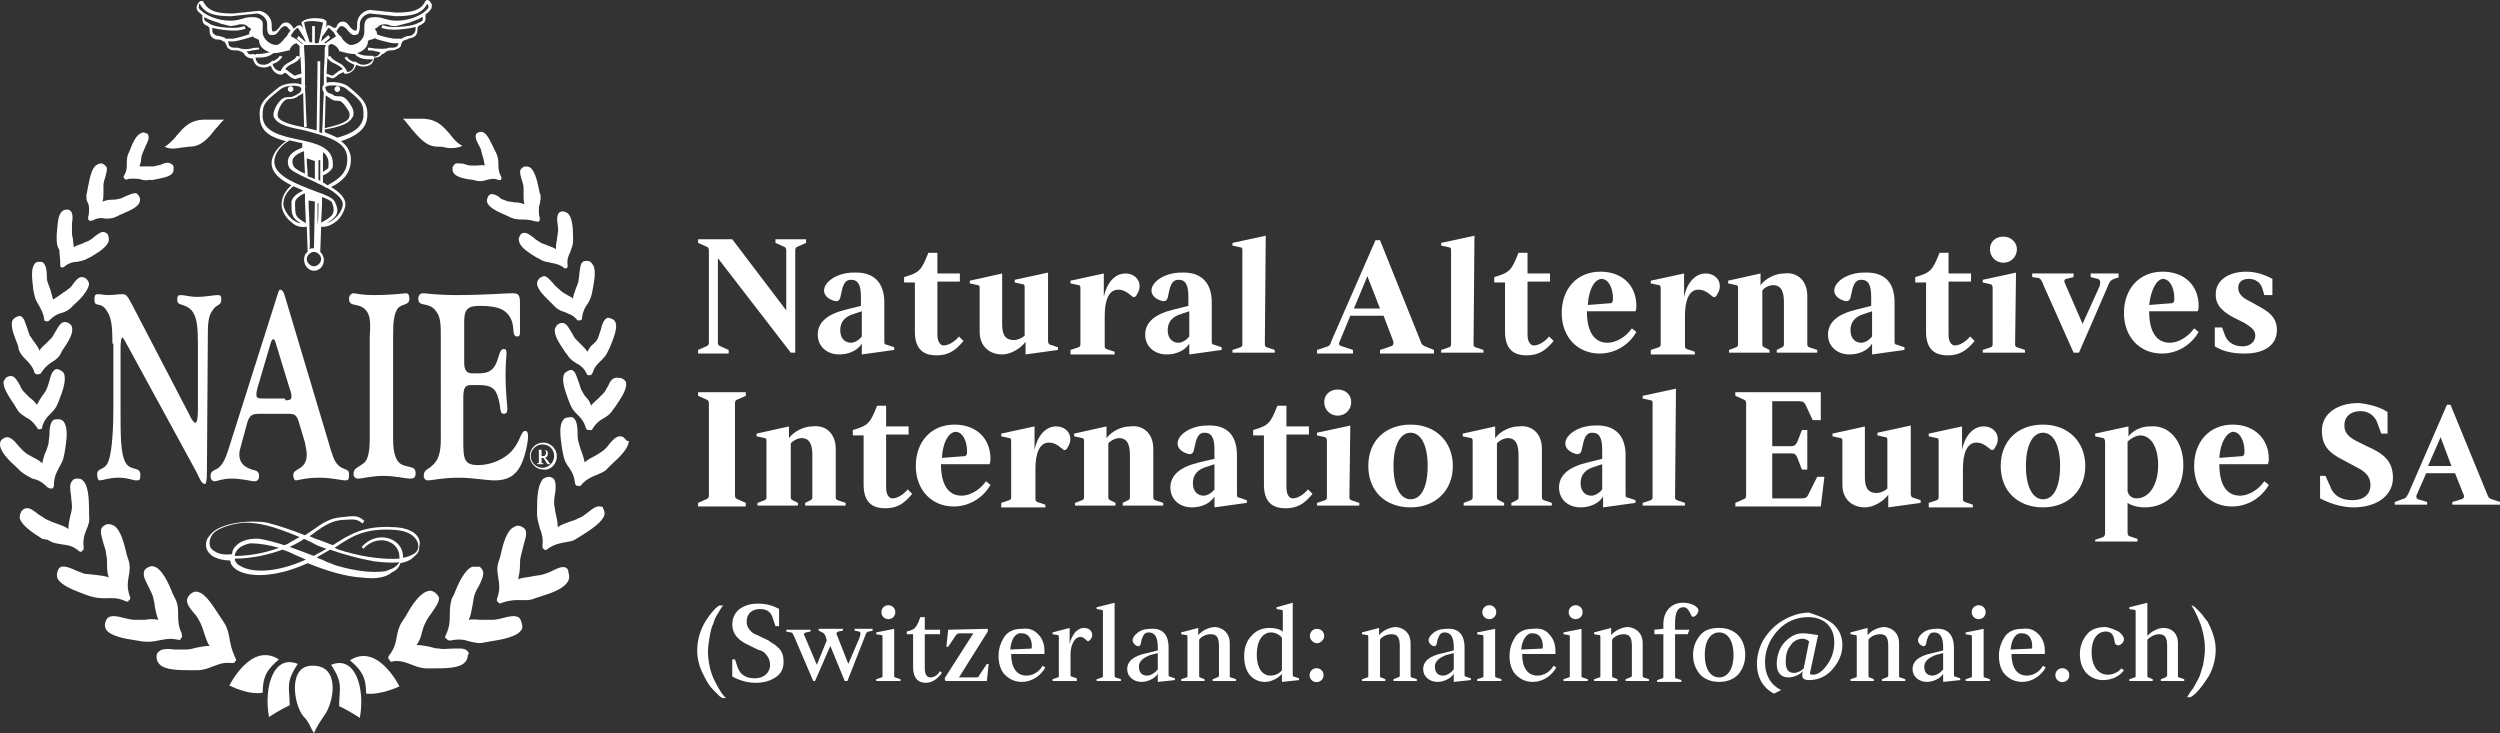 <?xml version="1.0" encoding="UTF-8"?> <!-- Generator: Adobe Illustrator 25.0.0, SVG Export Plug-In . SVG Version: 6.00 Build 0) --> <svg xmlns="http://www.w3.org/2000/svg" xmlns:xlink="http://www.w3.org/1999/xlink" version="1.1" id="Livello_1" x="0px" y="0px" viewBox="0 0 277.9 81.5" style="enable-background:new 0 0 277.9 81.5;" xml:space="preserve"><rect x="0" y="0" width="277.9" height="81.5" fill="#333333" stroke="none"/> <style type="text/css"> .st0{fill:#FFFFFF;} </style> <g id="Layer_2"> </g> <g> <g> <path class="st0" d="M80,67.3h0.4c-0.1,0.1-0.2,0.2-0.6,0.9c-0.2,0.3-0.4,0.7-0.5,1.1c-0.2,0.4-0.3,0.8-0.4,1.4s-0.2,1.1-0.2,1.7 c0,1.2,0.3,2.4,0.7,3.2c0.4,0.8,0.8,1.5,1.1,1.8l0.2,0.2h-0.4L80,77.4c-0.1-0.1-0.3-0.3-0.7-0.7c-0.3-0.3-0.6-0.7-0.8-1.1 c-0.2-0.4-0.5-0.9-0.7-1.5s-0.3-1.2-0.3-1.8c0-1.2,0.4-2.4,0.9-3.2c0.5-0.8,1-1.4,1.4-1.7L80,67.3z"></path> <path class="st0" d="M86.6,67.7v1.9h-0.4l-0.3-0.9c-0.2-0.7-0.7-1-1.4-1c-0.9,0-1.5,0.5-1.5,1.4c0,0.5,0.2,0.8,0.5,1.1 c0.3,0.3,0.5,0.3,0.9,0.5l0.4,0.2c0.4,0.2,0.7,0.3,0.9,0.5c0.2,0.1,0.5,0.3,0.7,0.5c0.5,0.4,0.7,0.9,0.7,1.7s-0.3,1.3-0.9,1.7 s-1.3,0.6-2.2,0.6c-0.8,0-1.7-0.2-2.6-0.7v-1.9h0.3l0.3,0.9c0.3,0.8,0.9,1.2,1.9,1.2s1.7-0.6,1.7-1.5c0-0.5-0.2-0.9-0.5-1.2 c-0.1-0.2-0.5-0.4-0.6-0.4l-0.3-0.1c-0.1-0.1-0.2-0.1-0.2-0.1l-0.8-0.4c-1.1-0.5-1.8-1.2-1.8-2.3c0-0.7,0.3-1.3,0.8-1.7 c0.6-0.4,1.2-0.6,2-0.6C85.2,67.1,85.9,67.3,86.6,67.7z"></path> <path class="st0" d="M97,69.9v0.2l-0.4,0.1c-0.2,0-0.3,0.1-0.4,0.4l-2,5.1h-0.3l-1.6-3.9l-1.7,3.9h-0.2l-2.1-4.9 c-0.2-0.4-0.2-0.5-0.4-0.5l-0.5-0.1V70h2.7v0.2l-0.5,0.1c-0.2,0.1-0.3,0.1-0.2,0.3l1.4,3.3l1.1-2.7l-0.1-0.4 c-0.1-0.3-0.3-0.5-0.4-0.5L91,70.1v-0.2h2.7v0.2l-0.5,0.1c-0.2,0.1-0.3,0.2-0.2,0.3l1.3,3.3l1.2-2.8c0.2-0.5,0.2-0.7,0-0.8 L95,70.1v-0.2H97z"></path> <path class="st0" d="M99.4,69.9v5.2c0,0.1,0,0.2,0.1,0.2l0.6,0.2v0.2h-2.7v-0.2l0.6-0.2c0.1,0,0.1-0.1,0.1-0.2v-4.2 c0-0.2,0-0.3-0.1-0.3l-0.6-0.1v-0.2L99.4,69.9z M99.3,67.5c0.3,0.3,0.3,0.8,0,1.1s-0.8,0.3-1.1,0s-0.3-0.8,0-1.1 C98.5,67.2,99,67.2,99.3,67.5z"></path> <path class="st0" d="M102.8,68.5V70h1.7v0.5h-1.7v3.8c0,0.6,0.2,1,0.6,1s0.8-0.2,1.1-0.7l0.2,0.2c-0.5,0.7-1.1,1.1-1.8,1.1 c-0.9,0-1.4-0.6-1.4-1.7v-3.7h-0.7v-0.3c0.4-0.1,0.7-0.2,0.9-0.4c0.2-0.2,0.4-0.6,0.6-1.2h0.5C102.8,68.6,102.8,68.5,102.8,68.5z"></path> <path class="st0" d="M109.8,69.9v0.3l-3.2,5.1h1.8c0.3,0,0.4,0,0.5-0.3l0.8-1.2h0.2l-0.2,1.9h-4.6l-0.1-0.3l3.2-5h-1.4 c-0.3,0-0.4,0-0.6,0.3l-0.8,1.2h-0.2l0.2-1.9L109.8,69.9L109.8,69.9z"></path> <path class="st0" d="M115.4,70.5c0.4,0.4,0.7,1,0.7,1.8c0,0.2,0,0.3,0,0.4h-3.7c0,1.5,0.6,2.4,1.7,2.4c0.7,0,1.4-0.4,1.8-1.1 l0.3,0.2c-0.5,0.9-1.5,1.6-2.6,1.6c-0.8,0-1.4-0.3-1.9-0.8s-0.7-1.3-0.7-2.1c0-0.9,0.3-1.6,0.7-2.2c0.5-0.6,1.1-0.8,1.9-0.8 C114.4,69.8,114.9,70,115.4,70.5z M112.3,72.2l2.3-0.1c0.1,0,0.1-0.1,0.1-0.3c0-0.8-0.4-1.4-1.1-1.4 C112.9,70.3,112.4,71,112.3,72.2z"></path> <path class="st0" d="M119.7,75.7H117v-0.2l0.6-0.2c0.1,0,0.1-0.1,0.1-0.2v-4.2c0-0.2,0-0.3-0.1-0.3l-0.6-0.1v-0.2l1.9-0.5v1.8 c0.1-0.5,0.3-0.9,0.6-1.3c0.3-0.3,0.6-0.5,1-0.5c0.9,0,1.2,0.9,0.6,1.4c-0.1,0.1-0.2,0.1-0.3,0c-0.3-0.3-0.5-0.4-0.7-0.4 c-0.3,0-0.6,0.2-0.8,0.6c-0.2,0.4-0.3,0.8-0.3,1.3V75c0,0.1,0,0.2,0.1,0.2l0.6,0.2C119.7,75.4,119.7,75.7,119.7,75.7z"></path> <path class="st0" d="M123.9,67v8.1c0,0.1,0,0.2,0.1,0.2l0.6,0.2v0.2h-2.7v-0.2l0.6-0.2c0.1,0,0.1-0.1,0.1-0.2v-7 c0-0.2,0-0.3-0.1-0.3l-0.6-0.1v-0.2L123.9,67z"></path> <path class="st0" d="M129.9,72v2.9c0,0.2,0,0.3,0.1,0.3l0.6,0.2v0.2l-1.9,0.2v-0.9c-0.3,0.5-1.1,0.9-1.8,0.9 c-0.9,0-1.6-0.6-1.6-1.4c0-0.9,0.7-1.5,2.2-1.8l1.2-0.3v-0.4c0-1-0.3-1.6-1-1.6c-0.5,0-0.6,0.3-0.8,0.8l-0.1,0.5 c-0.1,0.2-0.2,0.3-0.4,0.2c-0.3-0.1-0.5-0.4-0.5-0.6c0-0.3,0.2-0.6,0.6-0.9s0.9-0.4,1.4-0.4C129.2,69.8,129.9,70.5,129.9,72z M128.7,72.6l-0.8,0.2c-0.8,0.3-1.3,0.7-1.3,1.3s0.3,1,0.9,1c0.4,0,0.9-0.3,1.2-0.7V72.6z"></path> <path class="st0" d="M136.7,71.5v3.6c0,0.1,0,0.2,0.1,0.2l0.6,0.2v0.2h-2.6v-0.2l0.5-0.2c0.1,0,0.2-0.1,0.2-0.2v-3.3 c0-1-0.3-1.3-0.9-1.3c-0.5,0-1,0.2-1.3,0.6v4c0,0.1,0,0.2,0.1,0.2l0.5,0.2v0.2h-2.6v-0.2l0.6-0.2c0.1,0,0.1-0.1,0.1-0.2v-4.2 c0-0.2,0-0.3-0.1-0.3l-0.6-0.1v-0.2l1.9-0.5v0.8c0.4-0.5,1.2-0.9,1.9-0.9C136,69.8,136.7,70.4,136.7,71.5z"></path> <path class="st0" d="M143.7,67v7.9c0,0.2,0,0.3,0.1,0.3l0.6,0.2v0.2l-1.9,0.2v-0.9c-0.4,0.5-1.2,0.9-1.9,0.9s-1.3-0.3-1.7-0.8 s-0.6-1.2-0.6-2.1s0.3-1.7,0.8-2.2c0.5-0.6,1.2-0.9,2-0.9c0.6,0,1.1,0.1,1.5,0.4v-2.1c0-0.2,0-0.3-0.1-0.3l-0.6-0.1v-0.2L143.7,67 z M139.7,72.8c0,1.4,0.6,2.3,1.5,2.3c0.5,0,1-0.2,1.3-0.6v-3.6c-0.2-0.3-0.7-0.6-1.2-0.6C140.3,70.3,139.7,71.3,139.7,72.8z"></path> <path class="st0" d="M146.4,71.5c-0.4,0-0.8-0.4-0.8-0.8s0.3-0.8,0.8-0.8c0.4,0,0.8,0.3,0.8,0.8C147.2,71.1,146.8,71.5,146.4,71.5 z M146.9,74.5c0.3,0.3,0.3,0.8,0,1.1s-0.8,0.3-1.1,0s-0.3-0.8,0-1.1C146.1,74.2,146.6,74.2,146.9,74.5z"></path> <path class="st0" d="M156.8,71.5v3.6c0,0.1,0,0.2,0.1,0.2l0.6,0.2v0.2h-2.6v-0.2l0.5-0.2c0.1,0,0.2-0.1,0.2-0.2v-3.3 c0-1-0.3-1.3-0.9-1.3c-0.5,0-1,0.2-1.3,0.6v4c0,0.1,0,0.2,0.1,0.2l0.5,0.2v0.2h-2.6v-0.2l0.6-0.2c0.1,0,0.1-0.1,0.1-0.2v-4.2 c0-0.2,0-0.3-0.1-0.3l-0.6-0.1v-0.2l1.9-0.5v0.8c0.4-0.5,1.2-0.9,1.9-0.9C156.1,69.8,156.8,70.4,156.8,71.5z"></path> <path class="st0" d="M162.8,72v2.9c0,0.2,0,0.3,0.1,0.3l0.6,0.2v0.2l-1.9,0.2v-0.9c-0.3,0.5-1.1,0.9-1.8,0.9 c-0.9,0-1.6-0.6-1.6-1.4c0-0.9,0.7-1.5,2.2-1.8l1.2-0.3v-0.4c0-1-0.3-1.6-1-1.6c-0.5,0-0.6,0.3-0.8,0.8l-0.1,0.5 c-0.1,0.2-0.2,0.3-0.4,0.2c-0.3-0.1-0.5-0.4-0.5-0.6c0-0.3,0.2-0.6,0.6-0.9c0.4-0.3,0.9-0.4,1.4-0.4 C162.1,69.8,162.8,70.5,162.8,72z M161.6,72.6l-0.8,0.2c-0.8,0.3-1.3,0.7-1.3,1.3s0.3,1,0.9,1c0.4,0,0.9-0.3,1.2-0.7L161.6,72.6z"></path> <path class="st0" d="M166.2,69.9v5.2c0,0.1,0,0.2,0.1,0.2l0.6,0.2v0.2h-2.7v-0.2l0.6-0.2c0.1,0,0.1-0.1,0.1-0.2v-4.2 c0-0.2,0-0.3-0.1-0.3l-0.6-0.1v-0.2L166.2,69.9z M166.1,67.5c0.3,0.3,0.3,0.8,0,1.1s-0.8,0.3-1.1,0s-0.3-0.8,0-1.1 C165.3,67.2,165.8,67.2,166.1,67.5z"></path> <path class="st0" d="M172.2,70.5c0.4,0.4,0.7,1,0.7,1.8c0,0.2,0,0.3,0,0.4h-3.7c0,1.5,0.6,2.4,1.7,2.4c0.7,0,1.4-0.4,1.8-1.1 l0.3,0.2c-0.5,0.9-1.5,1.6-2.6,1.6c-0.8,0-1.4-0.3-1.9-0.8s-0.7-1.3-0.7-2.1c0-0.9,0.3-1.6,0.7-2.2c0.5-0.6,1.1-0.8,1.9-0.8 C171.2,69.8,171.8,70,172.2,70.5z M169.1,72.2l2.3-0.1c0.1,0,0.1-0.1,0.1-0.3c0-0.8-0.4-1.4-1.1-1.4 C169.8,70.3,169.2,71,169.1,72.2z"></path> <path class="st0" d="M175.8,69.9v5.2c0,0.1,0,0.2,0.1,0.2l0.6,0.2v0.2h-2.7v-0.2l0.6-0.2c0.1,0,0.1-0.1,0.1-0.2v-4.2 c0-0.2,0-0.3-0.1-0.3l-0.6-0.1v-0.2L175.8,69.9z M175.7,67.5c0.3,0.3,0.3,0.8,0,1.1s-0.8,0.3-1.1,0s-0.3-0.8,0-1.1 C174.9,67.2,175.4,67.2,175.7,67.5z"></path> <path class="st0" d="M182.6,71.5v3.6c0,0.1,0,0.2,0.1,0.2l0.6,0.2v0.2h-2.6v-0.2l0.5-0.2c0.1,0,0.2-0.1,0.2-0.2v-3.3 c0-1-0.3-1.3-0.9-1.3c-0.5,0-1,0.2-1.3,0.6v4c0,0.1,0,0.2,0.1,0.2l0.5,0.2v0.2h-2.6v-0.2l0.6-0.2c0.1,0,0.1-0.1,0.1-0.2v-4.2 c0-0.2,0-0.3-0.1-0.3l-0.6-0.1v-0.2l1.9-0.5v0.8c0.4-0.5,1.2-0.9,1.9-0.9C181.9,69.8,182.6,70.4,182.6,71.5z"></path> <path class="st0" d="M188.8,67.8c0,0.2-0.1,0.5-0.4,0.7c-0.2,0.1-0.3,0.1-0.4-0.1l-0.2-0.4c-0.2-0.3-0.3-0.5-0.7-0.5 c-0.6,0-0.9,0.6-0.9,1.7V70h1.6l-0.2,0.5h-1.4v4.7c0,0.1,0,0.2,0.1,0.2l0.6,0.2v0.2h-2.7v-0.2l0.6-0.2c0.1,0,0.1-0.1,0.1-0.2v-4.7 h-1V70l1-0.1v-0.5c0-1.5,0.9-2.4,2.2-2.4C188,67,188.7,67.4,188.8,67.8z"></path> <path class="st0" d="M193.2,70.6c0.5,0.5,0.8,1.3,0.8,2.2s-0.3,1.6-0.8,2.2c-0.5,0.5-1.2,0.8-2.1,0.8c-0.9,0-1.6-0.3-2.1-0.8 c-0.5-0.6-0.8-1.3-0.8-2.2s0.3-1.6,0.8-2.2s1.2-0.8,2.1-0.8C192,69.8,192.7,70.1,193.2,70.6z M189.5,72.8c0,1.5,0.6,2.5,1.6,2.5 s1.6-1,1.6-2.5s-0.6-2.5-1.6-2.5S189.5,71.3,189.5,72.8z"></path> <path class="st0" d="M203.7,69.3c0.7,0.6,1.1,1.4,1.1,2.4s-0.4,1.9-1.1,2.7c-0.7,0.8-1.6,1.2-2.6,1.2c-0.9,0-0.8-0.5-0.7-1 c-0.3,0.4-1,0.7-1.6,0.7c-0.8,0-1.3-0.5-1.3-1.5c0-0.5,0.1-1,0.3-1.5s0.5-0.9,1-1.3s1-0.6,1.6-0.6c0.5,0,1.1,0.1,1.7,0.2l-0.9,4.2 c0,0.1,0,0.2,0.3,0.2c0.6,0,1.1-0.4,1.6-1.1s0.8-1.5,0.8-2.5c0-1.7-1.1-2.8-2.9-2.8c-1.3,0-2.5,0.5-3.4,1.5s-1.4,2.2-1.4,3.5 c0,1.5,0.7,2.6,1.8,3.1l-0.8,0.4c-1.2-0.6-1.9-1.8-1.9-3.3c0-1,0.3-2,0.8-2.8c0.6-0.9,1.3-1.6,2.2-2.1s1.8-0.8,2.8-0.8 C202,68.4,202.9,68.7,203.7,69.3z M199,71.8c-0.4,0.5-0.5,1.1-0.5,1.8c0,0.8,0.3,1.2,0.9,1.2c0.4,0,0.8-0.2,1.1-0.5l0.6-3 c-0.2-0.2-0.5-0.3-0.7-0.3C199.8,71,199.3,71.3,199,71.8z"></path> <path class="st0" d="M211.1,71.5v3.6c0,0.1,0,0.2,0.1,0.2l0.6,0.2v0.2h-2.6v-0.2l0.5-0.2c0.1,0,0.2-0.1,0.2-0.2v-3.3 c0-1-0.3-1.3-0.9-1.3c-0.5,0-1,0.2-1.3,0.6v4c0,0.1,0,0.2,0.1,0.2l0.5,0.2v0.2h-2.6v-0.2l0.6-0.2c0.1,0,0.1-0.1,0.1-0.2v-4.2 c0-0.2,0-0.3-0.1-0.3l-0.6-0.1v-0.2l1.9-0.5v0.8c0.4-0.5,1.2-0.9,1.9-0.9C210.4,69.8,211.1,70.4,211.1,71.5z"></path> <path class="st0" d="M217.2,72v2.9c0,0.2,0,0.3,0.1,0.3l0.6,0.2v0.2l-1.9,0.2v-0.9c-0.3,0.5-1.1,0.9-1.8,0.9 c-0.9,0-1.6-0.6-1.6-1.4c0-0.9,0.7-1.5,2.2-1.8l1.2-0.3v-0.4c0-1-0.3-1.6-1-1.6c-0.5,0-0.6,0.3-0.8,0.8l-0.1,0.5 c-0.1,0.2-0.2,0.3-0.4,0.2c-0.3-0.1-0.5-0.4-0.5-0.6c0-0.3,0.2-0.6,0.6-0.9c0.4-0.3,0.9-0.4,1.4-0.4 C216.4,69.8,217.2,70.5,217.2,72z M216,72.6l-0.8,0.2c-0.8,0.3-1.3,0.7-1.3,1.3s0.3,1,0.9,1c0.4,0,0.9-0.3,1.2-0.7L216,72.6z"></path> <path class="st0" d="M220.5,69.9v5.2c0,0.1,0,0.2,0.1,0.2l0.6,0.2v0.2h-2.7v-0.2l0.6-0.2c0.1,0,0.1-0.1,0.1-0.2v-4.2 c0-0.2,0-0.3-0.1-0.3l-0.6-0.1v-0.2L220.5,69.9z M220.5,67.5c0.3,0.3,0.3,0.8,0,1.1s-0.8,0.3-1.1,0s-0.3-0.8,0-1.1 C219.7,67.2,220.2,67.2,220.5,67.5z"></path> <path class="st0" d="M226.6,70.5c0.4,0.4,0.7,1,0.7,1.8c0,0.2,0,0.3,0,0.4h-3.7c0,1.5,0.6,2.4,1.7,2.4c0.7,0,1.4-0.4,1.8-1.1 l0.3,0.2c-0.5,0.9-1.5,1.6-2.6,1.6c-0.8,0-1.4-0.3-1.9-0.8s-0.7-1.3-0.7-2.1c0-0.9,0.3-1.6,0.7-2.2c0.5-0.6,1.1-0.8,1.9-0.8 C225.6,69.8,226.1,70,226.6,70.5z M223.5,72.2l2.3-0.1c0.1,0,0.1-0.1,0.1-0.3c0-0.8-0.4-1.4-1.1-1.4 C224.1,70.3,223.6,71,223.5,72.2z"></path> <path class="st0" d="M229.8,74.5c0.3,0.3,0.3,0.8,0,1.1s-0.8,0.3-1.1,0s-0.3-0.8,0-1.1C229,74.2,229.5,74.2,229.8,74.5z"></path> <path class="st0" d="M235.5,70.2c0.4,0.3,0.6,0.6,0.6,0.9c0,0.2-0.2,0.5-0.5,0.6c-0.2,0.1-0.4,0-0.5-0.2L235,71 c-0.1-0.5-0.4-0.8-0.9-0.8c-1,0-1.6,0.9-1.6,2.3c0,1.5,0.7,2.5,1.8,2.5c0.6,0,1.2-0.3,1.5-0.7l0.3,0.2c-0.5,0.7-1.4,1.1-2.3,1.1 c-0.8,0-1.4-0.3-1.9-0.8c-0.5-0.6-0.7-1.3-0.7-2.1c0-0.9,0.3-1.6,0.8-2.2s1.2-0.8,2.1-0.8C234.6,69.8,235.1,70,235.5,70.2z"></path> <path class="st0" d="M238.7,67v3.7c0.4-0.5,1.2-0.9,1.8-0.9c0.9,0,1.6,0.6,1.6,1.7v3.6c0,0.1,0,0.2,0.1,0.2l0.6,0.2v0.2h-2.6v-0.2 l0.5-0.2c0.1,0,0.1-0.1,0.2-0.2v-3.3c0-1-0.3-1.3-0.9-1.3c-0.5,0-1,0.3-1.3,0.6v4c0,0.1,0,0.2,0.1,0.2l0.5,0.2v0.2h-2.6v-0.2 l0.6-0.2c0.1,0,0.1-0.1,0.1-0.2v-7c0-0.2,0-0.3-0.1-0.3l-0.6-0.1v-0.2L238.7,67z"></path> <path class="st0" d="M243.3,67.3h0.4l0.3,0.2c0.1,0.1,0.3,0.3,0.6,0.6c0.3,0.3,0.5,0.7,0.8,1c0.2,0.4,0.4,0.8,0.6,1.4 c0.2,0.6,0.3,1.2,0.3,1.7c0,1.2-0.4,2.5-1,3.3c-0.5,0.8-1.1,1.5-1.5,1.8l-0.3,0.2h-0.4c0.1-0.1,0.1-0.1,0.2-0.3s0.2-0.3,0.5-0.7 c0.2-0.4,0.4-0.7,0.6-1.1c0.2-0.4,0.3-0.9,0.5-1.5c0.1-0.6,0.2-1.2,0.2-1.8c0-1.1-0.3-2.3-0.6-3c-0.3-0.8-0.7-1.5-0.9-1.8 L243.3,67.3z"></path> </g> <g> <path class="st0" d="M25.5,70.9c-0.1-0.5-0.2-1.1-0.6-1.7l-0.4-0.6c-0.8-1.2-1.6-2.6-2.5-2.8c-0.3-0.1-0.5,0-0.8,0.2 c-0.2,0.2-0.3,0.3-0.4,0.6c-0.1,0.5,0.3,1,0.8,1.6c0.3,0.3,0.5,0.7,0.7,1.1s0.3,0.8,0.4,1.1c0.2,0.5,0.3,1,0.6,1.4 c-0.5,0-1,0.1-1.5,0.2c-0.4,0.1-0.7,0.2-1.1,0.2s-0.8,0-1.3,0c-0.7-0.1-1.4-0.1-1.7,0.2c-0.2,0.1-0.3,0.3-0.3,0.6 c0,0.3,0.1,0.6,0.3,0.8c0.6,0.7,2.2,0.7,3.6,0.7h0.6c0.7,0,1.2-0.2,1.7-0.4c0.6-0.2,1.1-0.5,2.1-0.4c0.2,0,0.4,0,0.4-0.1v-0.1h0.1 c0.1-0.1,0-0.3-0.1-0.5C25.7,72.1,25.6,71.5,25.5,70.9"></path> <path class="st0" d="M17.6,71.2c0.6-0.1,1.2-0.3,2.1-0.1c0.2,0,0.4,0.1,0.4-0.1v-0.1c0,0,0,0,0.1,0c0.1-0.1,0-0.3,0-0.5 c-0.4-0.8-0.4-1.5-0.4-2.1c0-0.5,0-1.1-0.3-1.7L19.2,66c-0.5-1.3-1.2-2.7-2-3c-0.3-0.1-0.5-0.1-0.8,0.1c-0.2,0.1-0.4,0.3-0.4,0.5 c-0.1,0.5,0.2,1,0.5,1.6c0.2,0.4,0.4,0.8,0.5,1.1c0.1,0.4,0.2,0.8,0.2,1.1c0.1,0.5,0.2,1,0.4,1.5c-0.5-0.1-1-0.1-1.5,0 c-0.4,0-0.7,0-1.1,0c-0.4,0-0.8-0.1-1.2-0.2c-0.7-0.2-1.3-0.3-1.7-0.1c-0.2,0.1-0.3,0.3-0.4,0.6c-0.1,0.3,0,0.6,0.1,0.8 c0.5,0.7,2,1,3.4,1.2l0.6,0.1C16.6,71.4,17.1,71.3,17.6,71.2"></path> <path class="st0" d="M13.9,66.8c0.2,0.1,0.4,0.1,0.4,0c0,0,0,0,0-0.1h0.1c0.1-0.1,0.1-0.3,0-0.5c-0.3-0.9-0.2-1.5-0.1-2.1 c0.1-0.5,0.2-1.1,0-1.8l-0.2-0.6c-0.3-1.3-0.7-2.9-1.5-3.3c-0.2-0.1-0.5-0.2-0.8-0.1c-0.2,0.1-0.4,0.2-0.5,0.4 c-0.2,0.4,0,1,0.2,1.7c0.1,0.4,0.3,0.8,0.3,1.2c0.1,0.4,0.1,0.8,0.1,1.1c0,0.5,0,1,0.2,1.5c-0.4-0.2-0.9-0.2-1.5-0.3 c-0.3,0-0.7-0.1-1.1-0.1c-0.4-0.1-0.8-0.3-1.1-0.4c-0.6-0.3-1.2-0.5-1.6-0.4c-0.2,0.1-0.3,0.2-0.4,0.5s-0.1,0.6,0,0.8 c0.4,0.8,1.8,1.3,3.1,1.8l0.6,0.2c0.7,0.2,1.2,0.2,1.7,0.2C12.4,66.5,13,66.4,13.9,66.8"></path> <path class="st0" d="M8.7,61.2c0.1,0.1,0.3,0.2,0.4,0.1c0,0,0,0,0-0.1h0.1c0.1,0,0.1-0.2,0.1-0.4c-0.1-0.9,0.1-1.4,0.3-1.9 S10,58,9.9,57.3v-0.6c0-1.3-0.1-2.8-0.7-3.3c-0.2-0.2-0.4-0.2-0.7-0.2c-0.2,0-0.4,0.1-0.5,0.3c-0.3,0.3-0.2,1-0.1,1.6 c0,0.4,0.1,0.8,0.1,1.2S7.9,57,7.8,57.4c-0.1,0.5-0.2,0.9-0.2,1.4c-0.4-0.3-0.8-0.4-1.3-0.6c-0.3-0.1-0.6-0.2-1-0.4 c-0.3-0.1-0.6-0.4-1-0.6c-0.5-0.4-1-0.8-1.4-0.7c-0.2,0-0.4,0.2-0.5,0.3c-0.1,0.2-0.2,0.4-0.2,0.6c0,0.1,0,0.1,0,0.2 c0.2,0.8,1.4,1.6,2.5,2.3L5.3,60c0.6,0.4,1,0.4,1.5,0.5C7.4,60.6,8,60.6,8.7,61.2"></path> <path class="st0" d="M5.2,54.1c0.1,0.1,0.3,0.2,0.4,0.2c0,0,0,0,0.1,0c0,0,0,0,0.1,0S6,54.1,6,53.9c0-0.9,0.3-1.4,0.5-1.8 s0.5-0.8,0.6-1.4l0.1-0.5c0.2-1.2,0.4-2.6-0.1-3.3c-0.1-0.2-0.4-0.3-0.6-0.3s-0.4,0-0.6,0.1c-0.3,0.3-0.4,0.9-0.4,1.5 c0,0.4-0.1,0.8-0.1,1.1c-0.1,0.3-0.2,0.7-0.3,0.9c-0.2,0.4-0.3,0.8-0.4,1.3C4.4,51.2,4,51,3.6,50.8c-0.3-0.2-0.6-0.3-0.8-0.5 c-0.3-0.2-0.5-0.5-0.8-0.8c-0.4-0.5-0.8-0.9-1.2-0.9c-0.2,0-0.4,0.1-0.5,0.2C0.1,48.9,0,49.1,0,49.4c0,0.8,1,1.8,1.9,2.6l0.4,0.4 c0.5,0.4,0.9,0.6,1.3,0.8C4.1,53.3,4.6,53.5,5.2,54.1"></path> <path class="st0" d="M1.9,45.5c0.3,0.5,0.7,0.7,1,0.9c0.4,0.2,0.8,0.5,1.2,1.1c0,0.1,0.2,0.3,0.3,0.2l0,0c0,0,0,0,0.1,0 c0.2,0,0.2-0.2,0.2-0.3c0.2-0.7,0.6-1.1,0.9-1.4c0.3-0.3,0.6-0.6,0.8-1.1l0.2-0.5c0.4-1,0.8-2.2,0.5-2.9c-0.1-0.2-0.3-0.3-0.5-0.4 c-0.2-0.1-0.4-0.1-0.5,0c-0.3,0.2-0.5,0.7-0.6,1.2c-0.1,0.3-0.2,0.7-0.3,0.9c-0.1,0.3-0.3,0.5-0.5,0.8s-0.4,0.6-0.6,1 c-0.2-0.3-0.5-0.6-0.8-0.8c-0.2-0.2-0.4-0.4-0.6-0.6c-0.2-0.2-0.4-0.5-0.5-0.8c-0.3-0.5-0.5-0.9-0.9-1c-0.2,0-0.3,0-0.5,0.1 s-0.3,0.3-0.4,0.5C0.3,43.1,1,44.1,1.6,45L1.9,45.5z"></path> <path class="st0" d="M2.1,38.9c0.2,0.5,0.5,0.8,0.8,1.1s0.7,0.7,0.9,1.3c0,0.1,0.1,0.3,0.3,0.3c0,0,0,0,0.1,0c0,0,0,0,0.1,0 s0.3-0.1,0.3-0.2c0.4-0.6,0.8-0.9,1.1-1.1c0.3-0.2,0.7-0.4,1-0.9L6.9,39c0.6-0.9,1.3-1.9,1.1-2.6c0-0.2-0.2-0.4-0.4-0.5 c-0.2-0.1-0.3-0.1-0.5-0.1c-0.4,0.1-0.6,0.5-0.9,1c-0.2,0.3-0.3,0.6-0.5,0.8S5.3,38,5.1,38.2c-0.3,0.3-0.6,0.5-0.7,0.8 c-0.1-0.3-0.3-0.6-0.6-1c-0.2-0.2-0.3-0.5-0.5-0.7C3.2,37,3.1,36.7,3,36.4c-0.2-0.5-0.3-1-0.6-1.2c-0.1-0.1-0.3-0.1-0.5,0 s-0.4,0.2-0.5,0.4c-0.3,0.6,0.2,1.8,0.6,2.8L2.1,38.9z"></path> <path class="st0" d="M3.8,32.7c0.1,0.5,0.3,0.9,0.5,1.2c0.2,0.4,0.5,0.8,0.6,1.5c0,0.1,0,0.3,0.2,0.3c0,0,0,0,0.1,0l0,0 c0.1,0.1,0.3-0.1,0.3-0.1c0.5-0.5,0.9-0.7,1.3-0.8s0.8-0.3,1.1-0.6l0.3-0.3c0.8-0.7,1.6-1.6,1.7-2.3c0-0.2-0.1-0.4-0.3-0.6 c-0.1-0.1-0.3-0.2-0.5-0.2c-0.4,0-0.7,0.4-1,0.8C8,31.8,7.8,32,7.5,32.2c-0.2,0.2-0.5,0.3-0.7,0.5c-0.3,0.2-0.6,0.4-0.9,0.6 c-0.1-0.4-0.2-0.7-0.3-1.1c-0.1-0.3-0.2-0.5-0.3-0.8c-0.1-0.3-0.1-0.6-0.1-0.9c0-0.5-0.1-1-0.4-1.3c-0.1-0.1-0.3-0.1-0.5-0.1 s-0.4,0.1-0.5,0.3c-0.4,0.6-0.2,1.8-0.1,2.8L3.8,32.7z"></path> <path class="st0" d="M6.7,29.4c0,0.1,0,0.3,0.1,0.3l0,0l0,0c0.1,0.1,0.3,0,0.4-0.1c0.5-0.4,1-0.5,1.4-0.5C9,29,9.3,29,9.8,28.7 l0.4-0.2c0.8-0.5,1.8-1.1,1.9-1.8c0-0.2,0-0.4-0.1-0.6s-0.2-0.2-0.4-0.3c-0.3-0.1-0.7,0.2-1.1,0.5c-0.2,0.2-0.5,0.4-0.7,0.5 c-0.3,0.1-0.5,0.2-0.7,0.3c-0.3,0.1-0.7,0.2-0.9,0.4c0-0.3-0.1-0.7-0.1-1C8,26.2,8,26,8,25.7s0-0.6,0-0.9c0.1-0.5,0.1-1-0.1-1.3 c-0.1-0.1-0.2-0.2-0.4-0.2c-0.2,0-0.4,0-0.6,0.2c-0.5,0.4-0.5,1.6-0.6,2.6v0.5c0,0.5,0.1,0.9,0.3,1.2C6.6,28.3,6.7,28.7,6.7,29.4"></path> <path class="st0" d="M9.9,23.3c0,0.2,0,0.5-0.1,0.8c0,0,0,0.1,0,0.2s0,0.1,0.1,0.2l0,0l0,0c0.1,0.1,0.3,0,0.4,0 c0.6-0.3,1-0.3,1.4-0.2c0.4,0,0.8,0,1.2-0.2l0.4-0.2c0.9-0.4,2-0.8,2.2-1.4c0.1-0.2,0.1-0.4,0-0.6s-0.2-0.3-0.3-0.4 c-0.3-0.1-0.7,0.1-1.2,0.3c-0.3,0.1-0.5,0.3-0.8,0.3c-0.3,0.1-0.5,0.1-0.8,0.1c-0.4,0-0.7,0.1-1,0.2c0.1-0.3,0.1-0.7,0.1-1 s0-0.5,0-0.8s0.1-0.6,0.2-0.9c0.1-0.5,0.3-0.9,0.1-1.2c-0.1-0.1-0.2-0.2-0.4-0.3c-0.2-0.1-0.4,0-0.6,0.1c-0.6,0.3-0.8,1.4-1,2.4 l-0.1,0.5c0,0.2-0.1,0.4-0.1,0.5c0,0.3,0,0.5,0.1,0.7C9.9,22.8,9.9,23,9.9,23.3"></path> <path class="st0" d="M13.8,19.8L13.8,19.8C13.8,19.9,13.8,19.9,13.8,19.8c0.1,0.2,0.3,0.2,0.4,0.1c0.6-0.1,1,0,1.3,0 c0.3,0.1,0.7,0.2,1.1,0.1H17c0.9-0.2,1.9-0.3,2.2-0.8c0.1-0.2,0.1-0.3,0.1-0.6c0-0.2-0.1-0.3-0.3-0.4c-0.3-0.2-0.7-0.1-1.1,0.1 c-0.3,0.1-0.5,0.1-0.8,0.2c-0.3,0-0.5,0-0.7,0c-0.3,0-0.6,0-0.9,0c0.1-0.3,0.2-0.6,0.2-0.9c0-0.2,0.1-0.5,0.2-0.7 c0.1-0.2,0.2-0.5,0.3-0.7c0.2-0.4,0.4-0.8,0.3-1.1c0-0.1-0.1-0.3-0.3-0.3c-0.2-0.1-0.4-0.1-0.5,0c-0.6,0.2-1,1.2-1.3,2L14.3,17 c-0.2,0.4-0.2,0.8-0.2,1.2c0,0.4,0,0.8-0.3,1.3C13.7,19.6,13.7,19.7,13.8,19.8"></path> <path class="st0" d="M20.2,16.4c0.3,0,0.6-0.1,0.9-0.1c1.3,0,2.1-1,2.8-1.9c0.3-0.3,0.5-0.6,0.8-0.9l0.2-0.2h-0.2h-1.9 c-1.7,0-2.4,0.9-3.1,1.7c-0.3,0.4-0.7,0.8-1.2,1.2l-0.2,0.1l0.2,0.1C19.1,16.6,19.6,16.5,20.2,16.4"></path> <path class="st0" d="M26.7,62.9c-0.4-0.2-0.6-0.5-0.6-0.8c1.7,0,3.7-0.4,5.3-1c0.1,0,0.2,0.1,0.3,0.1c0.6,0.2,1.1,0.5,1.6,0.7 c0.2,0.1,0.5,0.2,0.7,0.3C30.7,63.7,28,63.7,26.7,62.9 M23.9,61.3c-0.4-0.2-0.6-0.5-0.6-0.9v-0.1c0-0.4,0.2-0.8,0.5-1.1 c0.7-0.6,2.1-1,3.4-1.1c1.5,0,3,0.3,6.1,1.6c-0.4,0.2-0.9,0.5-1.4,0.8c-0.1,0-0.2,0.1-0.3,0.1c-1.2-0.4-2.2-0.6-2.7-0.7 c-0.8-0.1-2,0.1-2.6,0.7c-0.3,0.3-0.5,0.6-0.5,1C25,61.7,24.3,61.6,23.9,61.3 M35.2,60.6c0.3,0.1,0.7,0.3,1.1,0.4 c-0.3,0.2-0.7,0.4-1.1,0.6c-0.1,0.1-0.2,0.1-0.3,0.2c-1-0.4-1.9-0.7-2.7-1c0.6-0.3,1.2-0.6,1.6-0.9C34.2,60.1,34.7,60.3,35.2,60.6 M27.8,60.4c1.1,0,2.2,0.2,3.2,0.5c-1.6,0.6-3.4,0.9-4.9,0.9c0-0.3,0.2-0.6,0.4-0.8C26.8,60.7,27.3,60.5,27.8,60.4 M37.5,62.9 c-0.4-0.1-0.7-0.3-1.1-0.4c-0.4-0.2-0.8-0.4-1.2-0.5c0,0,0.1,0,0.1-0.1c0.5-0.3,0.9-0.5,1.4-0.8c1.4,0.5,3.2,1,4.9,1.3 c0.9,0.1,1.9,0.2,2.8,0.1c-0.2,0.3-0.4,0.5-0.8,0.7c-0.2,0.1-0.5,0.2-0.8,0.3C41.4,63.7,39.6,63.5,37.5,62.9 M43.8,58.9 c2,0.1,2.7,1.1,2.7,1.8c0,0.3-0.1,0.6-0.4,0.8c-0.3,0.2-0.7,0.4-1.3,0.5v-0.1c0-0.8-0.4-1.5-1.2-1.9s-2.2-0.5-3.4,0.8l0.2,0.2 c1-1.1,2.3-1.1,3-0.7c0.6,0.3,1,0.9,1,1.6c0,0,0,0.1,0,0.2c-1.5,0.1-3.7-0.1-6.1-0.8c-0.3-0.1-0.7-0.2-1.1-0.4 C39.2,59.5,40.7,58.7,43.8,58.9 M43.8,58.6c-3.4-0.2-4.9,0.8-6.8,2c-0.6-0.2-1.2-0.5-1.9-0.7c-0.2-0.1-0.5-0.2-0.7-0.3 c0.3-0.2,0.5-0.3,0.7-0.5c1-0.7,1.8-1.2,2.9-1.3c1.5-0.1,1.7-0.1,2.3,0.4l0.2-0.3c-0.7-0.6-1-0.6-2.6-0.4c-1.2,0.1-2,0.6-3.1,1.4 c-0.3,0.2-0.6,0.4-0.9,0.6c-1.5-0.6-3-1.1-4.2-1.4c-1.6-0.3-4.8-0.1-6.1,1.1c-0.4,0.4-0.7,0.8-0.7,1.3v0.1c0,0.5,0.3,0.9,0.7,1.2 c0.5,0.3,1.2,0.5,2,0.5c0,0.4,0.3,0.8,0.8,1.1c1.4,0.8,4.3,0.8,7.8-0.8l0,0c2.2,0.9,4.3,1.5,6,1.6c1.6,0.2,2.7,0,3.4-0.6 c0.5-0.2,0.8-0.6,0.9-1c0.6-0.1,1.1-0.3,1.5-0.7l0.1-0.1c0.4-0.3,0.5-0.6,0.5-1C46.9,59.8,46.1,58.7,43.8,58.6"></path> <path class="st0" d="M51.9,72.3c-0.4-0.3-1-0.2-1.7-0.2c-0.4,0-0.9,0.1-1.3,0c-0.4,0-0.8-0.1-1.1-0.2c-0.5-0.1-1-0.2-1.5-0.2 c0.3-0.4,0.5-0.9,0.6-1.4c0.1-0.4,0.2-0.7,0.4-1.1s0.4-0.7,0.7-1.1c0.4-0.6,0.8-1.1,0.8-1.6c0-0.2-0.2-0.4-0.4-0.6 c-0.3-0.2-0.5-0.3-0.8-0.2c-0.9,0.2-1.8,1.5-2.5,2.8l-0.4,0.6c-0.4,0.6-0.5,1.2-0.6,1.7c-0.1,0.6-0.2,1.2-0.8,2 c-0.1,0.1-0.2,0.3-0.1,0.5c0,0,0,0,0.1,0v0.1c0.1,0.2,0.3,0.2,0.4,0.1c1-0.1,1.5,0.2,2.1,0.4c0.5,0.2,1,0.4,1.7,0.4h0.6 c1.4,0,3,0,3.6-0.7c0.2-0.2,0.3-0.5,0.3-0.8C52.2,72.7,52.1,72.5,51.9,72.3"></path> <path class="st0" d="M57.6,68.6c-0.4-0.2-1-0.1-1.7,0.1c-0.4,0.1-0.8,0.2-1.2,0.2s-0.8,0-1.1,0c-0.5,0-1-0.1-1.5,0 c0.2-0.4,0.3-0.9,0.4-1.5c0.1-0.4,0.1-0.7,0.2-1.1c0.1-0.4,0.3-0.8,0.5-1.1c0.3-0.6,0.6-1.2,0.5-1.7c-0.1-0.2-0.2-0.4-0.4-0.5 c-0.2,0-0.5,0-0.8,0c-0.8,0.3-1.5,1.7-2,3l-0.3,0.6C50,67.3,50,67.9,50,68.4c0,0.6,0,1.2-0.4,2.1c-0.1,0.2-0.2,0.4,0,0.5 c0,0,0,0,0.1,0v0.1c0.1,0.1,0.3,0.1,0.4,0.1c0.9-0.2,1.5-0.1,2.1,0.1c0.5,0.1,1,0.3,1.7,0.1l0.6-0.1c1.3-0.2,2.9-0.5,3.4-1.2 c0.2-0.2,0.2-0.5,0.1-0.8C57.9,68.9,57.8,68.7,57.6,68.6"></path> <path class="st0" d="M62.9,63.1c-0.4-0.2-1,0.1-1.6,0.4c-0.4,0.2-0.8,0.3-1.1,0.4C59.7,64,59.4,64,59,64.1c-0.5,0.1-1,0.1-1.4,0.3 c0.1-0.5,0.2-1,0.2-1.5c0-0.4,0-0.7,0.1-1.1c0.1-0.4,0.2-0.8,0.3-1.2c0.2-0.7,0.4-1.3,0.2-1.7c-0.1-0.2-0.3-0.3-0.5-0.4 c-0.3-0.1-0.5-0.1-0.8,0.1c-0.8,0.4-1.2,1.9-1.5,3.3l-0.2,0.6c-0.2,0.7-0.1,1.2,0,1.8s0.2,1.2-0.1,2.1c-0.1,0.2-0.1,0.4,0,0.5 c0,0,0,0,0.1,0V67c0.1,0.1,0.3,0.1,0.4,0c0.9-0.3,1.5-0.3,2-0.3s1,0.1,1.7-0.2l0.6-0.2c1.3-0.4,2.7-0.9,3.1-1.8 c0.1-0.3,0.1-0.5,0-0.8C63.2,63.4,63.1,63.2,62.9,63.1"></path> <path class="st0" d="M66.7,56.3c-0.4-0.1-0.9,0.3-1.4,0.7c-0.3,0.2-0.6,0.5-1,0.6c-0.3,0.2-0.7,0.3-1,0.4 c-0.5,0.2-0.9,0.3-1.3,0.6c0-0.5-0.1-0.9-0.2-1.4c-0.1-0.3-0.1-0.7-0.2-1.1c0-0.4,0-0.8,0.1-1.2c0.1-0.6,0.1-1.3-0.1-1.6 c-0.1-0.2-0.3-0.2-0.5-0.3c-0.3,0-0.5,0.1-0.7,0.2c-0.6,0.6-0.7,2-0.7,3.3v0.6c0,0.7,0.2,1.1,0.3,1.6c0.2,0.5,0.4,1.1,0.3,1.9 c0,0.2,0,0.4,0.1,0.4c0,0,0,0,0.1,0c0,0,0,0,0,0.1c0.1,0.1,0.3,0,0.4-0.1c0.7-0.5,1.3-0.6,1.8-0.7c0.5-0.1,1-0.1,1.5-0.5l0.5-0.3 c1.1-0.7,2.3-1.5,2.5-2.3c0-0.1,0-0.1,0-0.2c0-0.2-0.1-0.4-0.2-0.6C67.1,56.4,66.9,56.3,66.7,56.3"></path> <path class="st0" d="M69.4,48.7c-0.2-0.2-0.3-0.2-0.5-0.2c-0.4,0-0.8,0.4-1.2,0.9c-0.2,0.3-0.5,0.6-0.8,0.8s-0.6,0.4-0.8,0.5 c-0.4,0.2-0.8,0.4-1.1,0.7c-0.1-0.4-0.2-0.8-0.4-1.3c-0.1-0.3-0.2-0.6-0.3-1c-0.1-0.3-0.1-0.7-0.1-1.1c0-0.6-0.1-1.2-0.4-1.5 c-0.1-0.1-0.3-0.2-0.6-0.1c-0.3,0-0.5,0.1-0.6,0.3c-0.5,0.6-0.3,2-0.1,3.3l0.1,0.5c0.1,0.6,0.3,1,0.6,1.4s0.6,0.9,0.7,1.7 c0,0.2,0.1,0.3,0.2,0.4c0,0,0,0,0.1,0c0,0,0,0,0.1,0c0.1,0.1,0.3,0,0.4-0.2c0.6-0.6,1.1-0.8,1.6-1c0.4-0.2,0.9-0.3,1.3-0.8 l0.4-0.4c0.9-0.8,1.9-1.8,1.9-2.6C69.7,49.1,69.6,48.9,69.4,48.7"></path> <path class="st0" d="M67.6,42.9c-0.2,0.3-0.3,0.6-0.5,0.8s-0.4,0.4-0.6,0.6c-0.3,0.3-0.6,0.5-0.8,0.8c-0.1-0.4-0.3-0.7-0.6-1 c-0.2-0.2-0.3-0.5-0.5-0.8c-0.1-0.3-0.2-0.6-0.3-0.9c-0.2-0.5-0.3-1-0.6-1.2c-0.1-0.1-0.3-0.1-0.5,0s-0.4,0.2-0.5,0.4 c-0.3,0.7,0.1,1.8,0.5,2.9l0.2,0.5c0.2,0.5,0.5,0.8,0.8,1.1c0.3,0.3,0.7,0.7,0.9,1.4c0,0.1,0.1,0.3,0.3,0.3c0,0,0,0,0.1,0 c0,0,0,0,0.1,0c0.1,0.1,0.3-0.1,0.3-0.2c0.4-0.6,0.8-0.9,1.2-1.1c0.3-0.2,0.7-0.4,1-0.9l0.3-0.4c0.6-0.9,1.3-1.9,1.2-2.6 c0-0.2-0.2-0.4-0.4-0.5C69,42,68.9,42,68.7,42C68.1,41.9,67.8,42.4,67.6,42.9"></path> <path class="st0" d="M65.3,39.1c-0.2-0.3-0.5-0.6-0.7-0.8s-0.4-0.4-0.6-0.6c-0.2-0.2-0.3-0.5-0.5-0.8c-0.3-0.5-0.5-0.9-0.9-1 c-0.2,0-0.3,0-0.5,0.1s-0.3,0.3-0.4,0.5c-0.2,0.7,0.5,1.7,1.1,2.6l0.3,0.4c0.3,0.5,0.7,0.7,1,0.9c0.4,0.2,0.8,0.5,1.1,1.1 c0,0.1,0.2,0.3,0.3,0.2l0,0c0,0,0,0,0.1,0c0.2,0,0.2-0.2,0.3-0.3c0.2-0.7,0.6-1,0.9-1.3s0.6-0.6,0.8-1.1l0.2-0.4 c0.4-1,0.9-2.2,0.6-2.8c-0.1-0.2-0.2-0.3-0.5-0.4c-0.2-0.1-0.4-0.1-0.5,0c-0.3,0.2-0.5,0.7-0.6,1.2c-0.1,0.3-0.2,0.6-0.3,0.9 c-0.1,0.3-0.3,0.5-0.5,0.7C65.7,38.4,65.5,38.7,65.3,39.1"></path> <path class="st0" d="M62.9,32.7c-0.2-0.1-0.5-0.3-0.7-0.5s-0.5-0.4-0.7-0.7c-0.4-0.4-0.7-0.8-1-0.8c-0.2,0-0.3,0.1-0.5,0.2 c-0.2,0.2-0.3,0.4-0.3,0.6c0,0.7,0.9,1.5,1.7,2.3l0.3,0.3c0.4,0.4,0.8,0.5,1.1,0.6c0.4,0.2,0.9,0.3,1.3,0.8 c0.1,0.1,0.2,0.2,0.3,0.1l0,0c0,0,0,0,0.1,0c0.2,0,0.2-0.2,0.2-0.3c0.1-0.7,0.3-1.1,0.6-1.5c0.2-0.3,0.4-0.7,0.5-1.2l0.1-0.5 c0.2-1.1,0.4-2.3-0.1-2.8c-0.1-0.2-0.3-0.3-0.5-0.3s-0.4,0-0.5,0.1c-0.3,0.2-0.3,0.7-0.4,1.3c0,0.3-0.1,0.7-0.1,0.9 c-0.1,0.3-0.2,0.6-0.3,0.8c-0.1,0.4-0.3,0.7-0.3,1.1C63.5,33,63.2,32.9,62.9,32.7"></path> <path class="st0" d="M60,26.9c-0.2-0.1-0.5-0.3-0.7-0.5c-0.4-0.3-0.8-0.6-1.1-0.5c-0.2,0-0.3,0.1-0.4,0.3 c-0.1,0.2-0.2,0.4-0.1,0.6c0.1,0.7,1.1,1.3,1.9,1.8l0.4,0.2c0.4,0.3,0.8,0.3,1.2,0.4s0.8,0.1,1.4,0.5c0.1,0.1,0.2,0.2,0.4,0.1l0,0 l0,0c0.1,0,0.1-0.3,0.1-0.3c-0.1-0.7,0.1-1.1,0.3-1.5c0.1-0.4,0.3-0.7,0.3-1.2v-0.5c0-1-0.1-2.2-0.6-2.6c-0.2-0.1-0.3-0.2-0.6-0.2 c-0.2,0-0.3,0.1-0.4,0.2C61.9,24,61.9,24.5,62,25c0,0.3,0.1,0.6,0,0.9c0,0.3-0.1,0.6-0.1,0.8c-0.1,0.4-0.1,0.7-0.1,1 c-0.3-0.2-0.6-0.3-0.9-0.4C60.5,27.1,60.2,27.1,60,26.9"></path> <path class="st0" d="M54.5,21.6c-0.1,0.1-0.3,0.2-0.3,0.4c-0.1,0.2-0.1,0.4,0,0.6c0.3,0.6,1.3,1,2.2,1.4l0.4,0.2 c0.5,0.2,0.9,0.2,1.2,0.2c0.4,0,0.8,0,1.5,0.2c0.1,0,0.3,0.1,0.4,0l0,0l0,0c0.1,0,0.1-0.1,0.1-0.2s0-0.1,0-0.2 c-0.1-0.3-0.1-0.5-0.1-0.8s0-0.5,0.1-0.7c0-0.2,0.1-0.5,0.1-0.7s0-0.4-0.1-0.5L59.9,21c-0.2-1-0.5-2.1-1-2.4 c-0.2-0.1-0.4-0.1-0.6-0.1c-0.2,0.1-0.3,0.2-0.4,0.3c-0.2,0.3,0,0.8,0.1,1.2c0.1,0.3,0.2,0.6,0.2,0.9s0,0.6,0,0.8 c0,0.4,0,0.7,0.1,1c-0.3-0.1-0.6-0.2-1-0.2c-0.2,0-0.5-0.1-0.8-0.1c-0.3-0.1-0.5-0.2-0.8-0.3C55.3,21.7,54.8,21.5,54.5,21.6"></path> <path class="st0" d="M50.6,18.2c-0.1,0.1-0.2,0.2-0.3,0.4c0,0.2,0,0.4,0.1,0.6c0.3,0.5,1.3,0.7,2.2,0.8l0.4,0.1 c0.5,0.1,0.8,0,1.1-0.1c0.4-0.1,0.8-0.2,1.3,0c0.1,0,0.3,0.1,0.3-0.1l0,0l0,0c0.1-0.1,0-0.3,0-0.3c-0.3-0.5-0.3-1-0.3-1.3 c0-0.4,0-0.7-0.2-1.2L55,16.7c-0.4-0.8-0.8-1.8-1.3-2c-0.2-0.1-0.4,0-0.5,0c-0.2,0.1-0.3,0.2-0.3,0.3c-0.1,0.3,0.1,0.7,0.3,1.1 c0.1,0.2,0.3,0.5,0.3,0.7c0.1,0.3,0.1,0.5,0.2,0.7c0.1,0.3,0.1,0.6,0.2,0.9c-0.3-0.1-0.6,0-0.9,0c-0.2,0-0.5,0-0.7,0 s-0.5-0.1-0.8-0.2C51.3,18.2,50.9,18.1,50.6,18.2"></path> <path class="st0" d="M45.8,14.4c0.8,0.9,1.6,1.9,2.8,1.9c0.3,0,0.6,0,0.9,0.1c0.5,0.1,1.1,0.1,1.7-0.1l0.2-0.1l-0.2-0.1 c-0.5-0.3-0.8-0.7-1.2-1.2c-0.7-0.8-1.4-1.7-3.1-1.7H45h-0.2l0.2,0.2C45.3,13.8,45.6,14.1,45.8,14.4"></path> <path class="st0" d="M25.5,76.2c0,0,2.4-4.9,5.5-2.9c-1.3,1.1-1.8,1.9-1.8,3.7C27.6,77.3,25.5,76.2,25.5,76.2"></path> <path class="st0" d="M29.9,79.7c-0.6-3.3,0.5-7,3.2-5.9c-1.4,2.1-0.9,2.6-0.9,4.6C31.1,78.9,29.9,79.7,29.9,79.7"></path> <path class="st0" d="M34.9,81.5c0.3-0.7,0.5-1,1.1-1.9c1.1-1.4,1.9-5.6-1.2-5.6c-2.8-0.1-2.2,4.2-1.1,5.6 C34.4,80.3,34.4,80.7,34.9,81.5"></path> <path class="st0" d="M44.4,76.3c0,0-2.4-4.9-5.5-2.9c1.3,1.1,1.8,1.9,1.8,3.7C42.3,77.3,44.4,76.3,44.4,76.3"></path> <path class="st0" d="M40,79.8c0.6-3.3-0.5-7-3.2-5.9c1.4,2.1,0.9,2.6,0.9,4.6C38.8,79,40,79.8,40,79.8"></path> <path class="st0" d="M61.6,50.7c0,0.7-0.6,1.3-1.3,1.3S59,51.4,59,50.7s0.6-1.3,1.3-1.3C61.1,49.4,61.6,50,61.6,50.7 M61.9,50.7 c0-0.8-0.7-1.5-1.5-1.5c-0.9,0-1.5,0.7-1.5,1.5s0.7,1.5,1.5,1.5C61.2,52.3,61.9,51.6,61.9,50.7 M60.2,50h0.2 c0.2,0,0.3,0.1,0.3,0.3s-0.1,0.4-0.3,0.4h-0.2V50z M59.7,50c0.2,0,0.2,0,0.2,0.2v1.1c0,0.2,0,0.2-0.2,0.2v0.1h0.7v-0.1 c-0.2,0-0.2,0-0.2-0.2v-0.4h0.2c0.3,0.4,0.4,0.7,0.5,0.7h0.3l0,0c-0.1-0.1-0.2-0.2-0.3-0.4l-0.3-0.3c0.2-0.1,0.3-0.2,0.3-0.5 S60.7,50,60.4,50H59.7L59.7,50z"></path> <path class="st0" d="M12.5,38.2c0-1.8-0.1-2.9-0.6-3.6c-0.7-1.2-1.4-0.3-1.4-1.3c0-0.5,0.1-0.6,0.4-0.6c0.3,0,0.7,0.1,1.1,0.1 c0.6,0,1.1-0.1,1.6-0.1s0.6,0.3,1.1,1.2L21,46c0.3,0.7,0.6,1,0.7,1c0.2,0,0.3-0.5,0.3-1.4v-7.4c0-1.8-0.1-3-0.7-3.7 c-0.9-0.9-1.6-0.4-1.6-1.2c0-0.4,0.1-0.5,0.4-0.5c0.4,0,1,0.2,1.8,0.2c1,0,1.8-0.2,2.3-0.2c0.3,0,0.4,0.1,0.4,0.5 c0,0.7-0.5,0.5-0.9,1.1c-0.6,0.7-0.6,1.7-0.6,3.4L23,52.6c0,0.8-0.1,1.2-0.2,1.2c-0.4,0-0.6-0.6-1-1.4L14,38.1 c-0.2-0.4-0.4-0.6-0.4-0.6c-0.1,0-0.2,0.4-0.2,1.2v6.8c0,3.1,0,5,0.6,6c0.6,0.9,1.6,0.3,1.6,1.3c0,0.6-0.1,0.6-0.5,0.6 c-0.3,0-0.9-0.3-1.9-0.3c-1.1,0-1.8,0.3-2.1,0.3c-0.2,0-0.3-0.3-0.3-0.7c0-0.7,0.8-0.4,1.2-1.3c0.3-0.6,0.6-2.6,0.6-5.9v-7.3 C12.6,38.2,12.5,38.2,12.5,38.2z"></path> <path class="st0" d="M31.7,44.5c0.5,0,0.7-0.1,0.7-0.4c0-0.1,0-0.4-0.2-0.9l-1.5-4.9c-0.1-0.4-0.2-0.6-0.3-0.6 c-0.1,0-0.2,0.1-0.3,0.4l-1.5,5.1c-0.1,0.4-0.1,0.6-0.1,0.7c0,0.4,0.3,0.4,0.9,0.4h2.3V44.5z M30.9,32.6c0.1-0.3,0.1-0.4,0.3-0.4 c0.1,0,0.3,0.2,0.4,0.5l5.2,17.4c0.3,1,0.6,1.6,1.2,1.9c0.6,0.3,0.8,0.2,0.8,0.8c0,0.5-0.1,0.6-0.4,0.6c-0.5,0-1.5-0.3-2.9-0.3 c-1.5,0-2.4,0.3-2.6,0.3c-0.2,0-0.3-0.3-0.3-0.6c0-0.8,1.5-0.5,1.5-2.3c0-0.3-0.1-0.8-0.2-1.3l-0.6-2C33,46,32.7,46,31.9,46h-0.2 H29c-0.9,0-1.3,0-1.6,1.3l-0.6,2.2c-0.1,0.4-0.2,0.7-0.2,1c0,0.9,0.5,1.4,1.4,1.7c0.5,0.1,0.8,0.2,0.8,0.7c0,0.4-0.2,0.6-0.5,0.6 c-0.4,0-1.3-0.3-2.6-0.3c-1,0-1.6,0.3-1.8,0.3c-0.3,0-0.5-0.2-0.5-0.6c0-0.6,0.5-0.6,0.9-0.9c0.6-0.5,0.9-1.4,1.3-2.7L30.9,32.6z"></path> <path class="st0" d="M40.6,34.4c-0.8-0.8-1.8-0.2-1.8-1.2c0-0.3,0.2-0.6,0.5-0.6c0.2,0,0.9,0.2,2.1,0.2c2.4,0,3.5-0.2,3.7-0.2 c0.3,0,0.4,0.2,0.4,0.6c0,0.8-0.8,0.5-1.3,1.1c-0.4,0.6-0.5,1.5-0.5,2.9v11.6c0,1.6,0.3,2.6,1.1,2.9c0.7,0.3,1.4,0.1,1.4,0.9 c0,0.5-0.2,0.6-0.6,0.6c-0.6,0-1.6-0.3-3-0.3c-1.3,0-2.3,0.3-2.8,0.3c-0.3,0-0.5-0.2-0.5-0.5c0-0.7,0.5-0.7,1.1-1.2 c0.5-0.3,0.7-1.3,0.7-2.7V37.5C41.2,35.9,41.2,35,40.6,34.4"></path> <path class="st0" d="M32.3,9.6c0.1,0,0.3,0.1,0.3,0.3c0,0.1-0.1,0.3-0.3,0.3c-0.1,0-0.3-0.1-0.3-0.3C32,9.8,32.2,9.6,32.3,9.6"></path> <path class="st0" d="M37.5,9.6c0.1,0,0.3,0.1,0.3,0.3c0,0.1-0.1,0.3-0.3,0.3c-0.1,0-0.3-0.1-0.3-0.3C37.2,9.8,37.3,9.6,37.5,9.6"></path> <path class="st0" d="M32.3,10.2c0.1,0,0.3-0.1,0.3-0.3s-0.1-0.3-0.3-0.3c-0.1,0-0.3,0.1-0.3,0.3S32.2,10.2,32.3,10.2"></path> <path class="st0" d="M37.5,10.2c0.1,0,0.3-0.1,0.3-0.3s-0.1-0.3-0.3-0.3c-0.1,0-0.3,0.1-0.3,0.3S37.3,10.2,37.5,10.2"></path> <path class="st0" d="M47.6,0.9c-0.6,0.8-2.1,1.4-3.5,1.4c-0.6,0-0.9-0.1-1.3-0.2c-0.3-0.1-0.7-0.2-1.1-0.2c-0.5,0-0.8,0.1-1,0.3 c-0.2,0.3-0.2,0.6-0.2,1c0,0.1,0,0.3,0,0.4C40.5,4.3,39.8,5,39,5c-0.3,0-0.6-0.3-0.9-0.6C38,4.2,37.9,4,37.7,3.9l0,0 c-0.1-0.1-0.2-0.3-0.3-0.4c0-0.1,0.1-0.1,0.1-0.2C37.7,3,37.8,2.9,38,2.9s0.4,0.2,0.6,0.4c0.2,0.3,0.5,0.6,0.8,0.6 c0.1,0,0.3-0.1,0.4-0.1C39.9,3.6,40,3.3,40,3c0-0.1,0-0.1,0-0.2V2.7c0-0.6,0.5-1.1,1.1-1.2L44,1.8l0,0c1.7,0,2.9-0.2,3.5-1.4 c0,0.1,0.1,0.1,0.1,0.2v0.1C47.7,0.8,47.6,0.8,47.6,0.9 M47,1.9L47,1.9C47,2,47,2,47,2.1c0,0.2-0.1,0.3-0.4,0.4 c-0.1,0-0.2,0.1-0.2,0.1C45.8,2.9,44.5,3,43.8,3s-0.9-0.1-1.3-0.2l-0.1,0.3c0.4,0.1,0.6,0.2,1.4,0.2c0.6,0,1.6-0.1,2.4-0.3 c0,0.1,0,0.1,0,0.2c0,0.1,0,0.2-0.1,0.4C45.9,3.9,45.7,4,45.4,4c-0.2,0-0.4,0.1-0.6,0.2c0,0-0.1,0-0.1,0.1c-0.2,0-0.6,0-0.9,0 C43,4.2,42,3.9,41.9,3.8V3.7c0-0.2-0.1-0.3-0.2-0.4c0,0,0,0,0-0.1C41.8,3.1,41.9,3.1,42,3c0.2-0.2,0.4-0.3,0.7-0.3 c0.2,0,0.4,0,0.6,0.1c0.2,0.1,0.5,0.1,0.7,0.1l0,0l1.2-0.3h-0.1l0,0c0.2,0,0.5-0.1,0.7-0.2c0.3-0.1,0.5-0.2,0.8-0.3 C46.7,2,46.9,1.9,47,1.9L47,1.9z M44.3,4.8c0,0.1-0.1,0.2-0.1,0.3c-0.2,0.2-0.4,0.2-0.7,0.2c-0.1,0-0.1,0-0.2,0l0,0 c-0.6,0.2-1,0.1-1.5,0.1c-0.3,0-0.5-0.1-0.9-0.1v0.3c0.3,0,0.6,0,0.8,0.1c0.2,0,0.4,0.1,0.6,0.1c-0.1,0.1-0.1,0.1-0.1,0.2 c-0.2,0.2-0.3,0.3-0.7,0.3V6.2c-0.1,0-0.2,0-0.3,0s-0.1,0-0.2,0c-0.6,0-0.9-0.1-1.3-0.3c0.7-0.2,1.2-0.7,1.2-1.3 c0-0.1,0.2-0.2,0.4-0.2c0.2-0.1,0.4-0.1,0.5-0.3l-0.1,0.2c0,0,1.2,0.4,2,0.5c0.2,0,0.5,0,0.7,0C44.4,4.7,44.3,4.7,44.3,4.8 M40.3,7.2c-0.2,0-0.6-0.2-0.7-0.3l0,0l0,0l0,0l-0.2-0.1v0.1c-0.4-0.1-0.8-0.4-0.8-0.6l-0.3,0.1c0.1,0.3,0.6,0.6,1.1,0.8 C39.3,7.7,39,8,38.6,8l0,0l0,0c-0.3-0.7-0.7-0.9-1.1-1.1c-0.3-0.2-0.6-0.3-0.8-0.7l-0.2,0.1v-1V5.1c0.1-0.1,0.2-0.2,0.3-0.2l0,0 c0.1,0,0.2,0,0.3,0.1c0.3,0.1,0.5,0.4,0.6,0.6v0.1h0.1C38.1,5.8,39,6,39.2,6c0.1,0,0.2,0,0.3,0v0.1c0.5,0.4,0.9,0.5,1.7,0.5 c0.1,0,0.1,0,0.2,0h0.1C41.2,7,40.9,7.2,40.3,7.2 M37.4,8.1c-0.2,0.1-0.3,0.3-0.5,0.3c-0.1,0-0.5-0.2-0.6-0.2l0.1-1.8 C36.6,6.8,37,7,37.3,7.1c0.3,0.2,0.6,0.3,0.8,0.6C37.8,7.8,37.6,7.9,37.4,8.1 M38.4,9.8c1.5,1.2,2,1.6,2,2.7c0,0.2,0,0.3,0,0.5 c-0.2,1.3-1.4,1.9-2.9,2.3c-0.4-0.2-0.9-0.4-1.4-0.6c0-0.1,0-0.3,0-0.3c1.6-0.3,2.7-0.6,3.1-1.4c0.1-0.1,0.1-0.3,0.1-0.4 c0-0.3-0.1-0.6-0.3-0.9c-0.6-1-1-1-1.4-1c-0.2,0-0.3,0-0.5-0.1c-0.1-0.1-0.3-0.2-0.4-0.2c-0.3-0.1-0.4-0.2-0.5-0.5 c-0.1-0.2,0-0.3,0.1-0.3C36.6,9.4,38,9.5,38.4,9.8 M35.9,19.1v-1.2v-1c0.5,0.4,0.7,0.9,0.6,1.6C36.6,18.7,36.2,18.9,35.9,19.1 M38.6,17.5c0,0.1,0,0.2,0,0.3c0,1.5-1.1,2.2-2.2,2.8c-0.1-0.1-0.4-0.3-0.5-0.3v-0.8c0.3-0.1,1-0.5,1.1-1c0-0.1,0-0.2,0-0.3 c0-1.9-2-2.3-3.9-2.7c-1.8-0.4-3.7-0.8-3.9-2.4c0-0.2,0-0.4,0-0.5c0-1.1,0.5-1.5,2-2.7c0.5-0.4,1.8-0.5,2.2-0.2 c0.1,0.1,0.1,0.2,0.1,0.3c-0.1,0.3-0.3,0.4-0.5,0.5c-0.1,0.1-0.2,0.1-0.4,0.2c-0.2,0.1-0.3,0.1-0.5,0.1c-0.4,0-0.8,0-1.4,1 c-0.2,0.4-0.3,0.7-0.3,0.9s0,0.3,0.1,0.4c0.4,0.8,1.8,1.1,3.4,1.4C36,15.1,38.5,15.6,38.6,17.5 M35.6,20.1c-0.1,0-0.1-0.1-0.2-0.1 v-2.2c0.1,0,0.1,0,0.2,0C35.6,18.6,35.6,19.4,35.6,20.1L35.6,20.1 M35,19.9c-0.2-0.1-0.3-0.1-0.5-0.2c-0.1,0-0.2-0.1-0.3-0.1 c0-0.8-0.1-1-0.1-2c0.3,0.1,0.6,0.2,0.9,0.3L35,19.9L35,19.9z M33.8,16.8v0.4l0.1,2.1c-0.7-0.3-1.2-0.6-1.3-0.9 C32.3,17.7,32.7,17.2,33.8,16.8 M38.1,22.7L38.1,22.7c0,0.4-0.3,1.1-0.9,1.6c-0.2,0.2-0.6,0.4-0.9,0.5c0.7-0.4,1.2-0.8,1.2-1.4 c0-0.3-0.1-0.6-0.3-1s-0.9-0.7-2.3-1.2c-1.8-0.7-4.3-1.6-4.4-3.1V18c0-1,0.8-1.9,1.7-2.4c0.3,0.1,0.6,0.1,0.8,0.2 c0.2,0,0.4,0.1,0.6,0.1c0,0.2,0,0.4,0,0.5C32.9,16.7,32,17.1,32,18c0,0.1,0,0.3,0.1,0.5c0.1,0.4,0.9,0.8,2.2,1.4 c0.5,0.2,1,0.5,1.5,0.7l0.5,0.3h0.1C37.4,21.5,38.1,22.1,38.1,22.7 M35.6,24.8c0,0,0.1,0,0.1-0.1l0.1-2v-0.8 c0.5,0.2,1,0.4,1.1,0.6C37.4,23.8,36.9,24.1,35.6,24.8 M35.3,25v-2.4h0.1C35.4,23.5,35.4,24.3,35.3,25L35.3,25z M35.3,25.1 c0,0.2,0,0.5,0,0.7V25.1L35.3,25.1z M34.4,25c0-0.8-0.1-1.7-0.1-2.7c0.3,0,0.5,0.1,0.7,0.1l-0.1,5.2h-0.1c-0.1,0-0.3,0-0.4,0.1 C34.5,27.3,34.4,26.4,34.4,25l0.1,0.1L34.4,25z M35.7,28.8c0,0.4-0.4,0.8-0.8,0.8c-0.4,0-0.8-0.4-0.8-0.8s0.4-0.8,0.8-0.8 S35.7,28.4,35.7,28.8 M32.8,22.5c0-0.4,0.7-0.9,1.1-1v0.8l0.1,2.5C32.8,24.1,32.8,24,32.8,22.5 M32.5,24.4c-0.6-0.5-1-1.3-1-1.7 c0-0.8,0.4-1.4,1.1-2c0.4,0.2,0.8,0.3,1.1,0.5c-0.5,0.2-1.3,0.7-1.3,1.3l0,0c0,1.3,0,1.7,1,2.3C33.1,24.8,32.8,24.6,32.5,24.4 M32.8,8.4c-0.2,0-0.3-0.2-0.5-0.3C32.1,8,32,7.8,31.7,7.7c0.2-0.3,0.5-0.5,0.8-0.6c0.3-0.2,0.7-0.3,0.9-0.8l0.1,1.9 C33.3,8.2,32.8,8.4,32.8,8.4 M31.2,7.9L31.2,7.9L31.2,7.9c-0.4,0-0.8-0.3-0.9-0.8c0.5-0.1,0.9-0.5,1.1-0.8l-0.3-0.1 c-0.1,0.2-0.4,0.5-0.8,0.6V6.7l-0.2,0.2l0,0l0,0l0,0C30,7,29.6,7.2,29.4,7.2c-0.5,0-0.9-0.1-1-0.8h0.1c0.1,0,0.1,0,0.2,0 c0.7,0,1.2-0.1,1.7-0.5l0,0c0.1,0,0.2,0,0.3,0c0.1,0,1-0.2,1.4-0.3h0.1V5.5c0.1-0.2,0.3-0.5,0.5-0.6c0.1,0,0.2-0.1,0.3-0.1l0,0 c0,0.1,0.2,0.2,0.3,0.3v0.2v1L33,6.2c-0.2,0.4-0.5,0.5-0.8,0.7C32,7,31.5,7.2,31.2,7.9 M28.2,6L28.2,6c-0.5,0.1-0.6,0-0.7-0.2 l-0.1-0.1c0.2,0,0.4,0,0.6-0.1c0.3,0,0.5-0.1,0.8-0.1V5.3c-0.3,0-0.6,0-0.9,0.1c-0.5,0.1-0.9,0.1-1.5-0.1l0,0c-0.1,0-0.1,0-0.2,0 c-0.3,0-0.5,0-0.7-0.2c-0.1-0.1-0.1-0.2-0.1-0.3c0-0.1,0-0.1-0.1-0.2c0.2,0,0.5,0,0.7,0c0.8-0.1,1.9-0.5,2-0.5L28,4 c0.1,0.1,0.3,0.2,0.5,0.3c0.2,0.1,0.3,0.1,0.3,0.2c0,0.6,0.5,1.1,1.2,1.3C29.6,5.9,29.2,6,28.7,6c-0.1,0-0.1,0-0.2,0 C28.4,6.1,28.3,6.1,28.2,6 M25.1,4.3c0,0-0.1,0-0.1-0.1c-0.2-0.1-0.4-0.1-0.6-0.2c-0.4,0-0.5-0.1-0.7-0.3 c-0.1-0.1-0.1-0.2-0.1-0.4c0-0.1,0-0.1,0-0.2c0.8,0.2,1.8,0.3,2.3,0.3c0.8,0,1-0.1,1.4-0.2l-0.1-0.3c-0.4,0.1-0.6,0.2-1.3,0.2 c-0.7,0-1.9-0.1-2.5-0.4c-0.1-0.1-0.2-0.1-0.3-0.2c-0.2-0.1-0.4-0.2-0.4-0.4c0-0.1,0-0.2,0-0.2l0,0c0.5,0.3,1.2,0.5,1.8,0.7h-0.1 l0,0l0,0l0.4,0.1l0.8,0.2l0,0c0.2,0,0.5-0.1,0.7-0.1c0.2-0.1,0.4-0.1,0.6-0.1c0.3,0,0.5,0.1,0.7,0.3c0.1,0.1,0.2,0.1,0.3,0.2 c0,0,0,0,0,0.1c-0.1,0.1-0.2,0.2-0.2,0.4v0.1c-0.2,0.1-1.2,0.4-1.8,0.5C25.7,4.3,25.3,4.3,25.1,4.3 M22.1,0.9c0-0.1,0-0.1,0-0.2 V0.6c0-0.1,0.1-0.2,0.1-0.2c0.6,1.2,1.8,1.4,3.5,1.4l0,0l2.9-0.3c0.6,0.1,1.1,0.6,1.1,1.2v0.1c0,0,0,0.1,0,0.2 c0,0.3,0,0.6,0.2,0.8c0.1,0.1,0.2,0.1,0.4,0.1c0.4,0,0.6-0.3,0.8-0.6c0.2-0.2,0.3-0.4,0.6-0.4c0.2,0,0.3,0.2,0.5,0.4l0.1,0.1 C32.1,3.6,32,3.8,31.9,4l0,0l0,0l0,0l0,0l-0.1,0.1l0,0l0,0l0,0l0,0c0,0,0,0-0.1,0.1C31.3,4.7,31,5,30.7,5c-0.7,0-1.5-0.7-1.5-1.4 c0-0.1,0-0.3,0-0.4c0-0.4,0.1-0.8-0.2-1c-0.2-0.2-0.5-0.3-1-0.3S27.2,2,26.9,2.1c-0.4,0.1-0.7,0.2-1.3,0.2 C24.2,2.3,22.7,1.7,22.1,0.9 M32.5,3.7c0.1-0.1,0.1-0.2,0.2-0.3c0.2-0.2,0.3-0.3,0.4-0.3c0.1,0.1,0.2,0.3,0.4,0.6 c0.1,0.2,0.2,0.3,0.3,0.5L34,4.7L33.2,4L33,4.3l0.7,0.6h-0.1L33,4.4L32.3,4C32.4,3.9,32.4,3.8,32.5,3.7 M35.9,2.5 c0,0.2-0.1,0.5-0.2,0.9c0,0.2-0.1,0.4-0.1,0.6c-0.1,0.3-0.1,0.5-0.2,0.8H35V2.9h-0.3v1.8h-0.3c0-0.1-0.1-0.4-0.2-0.7 c-0.2-0.6-0.4-1.4-0.4-1.5C34.3,2.2,35.6,2.4,35.9,2.5 M36.2,10.6c0.1,0.1,0.2,0.1,0.3,0.2c0.1,0.1,0.2,0.1,0.3,0.2 c0.3,0.2,0.5,0.2,0.7,0.2c0.3,0,0.5,0,1.1,0.9c0.3,0.4,0.3,0.7,0.2,1c-0.3,0.6-1.7,0.9-2.9,1.2c0.1,0,0.1,0,0.2,0L36.2,10.6z M36.1,5.4c0,0.4,0,1.2-0.1,2.4c0,0.2,0,0.3,0,0.5c0,0.4,0,0.7,0,1.1c-0.2,0.2-0.2,0.4-0.1,0.7c0,0.1,0.1,0.1,0.1,0.2 c-0.1,1.4-0.1,2.9-0.2,4.5c-0.1,0-0.2-0.1-0.3-0.1l0.1-7.1V7V6.8h-0.1h-0.2V7l-0.1,7.5c-0.4-0.1-0.8-0.2-1.2-0.3 c-1.5-0.3-2.8-0.6-3.1-1.2c-0.1-0.3,0-0.6,0.2-1.1c0.5-0.9,0.8-0.9,1.1-0.9c0.2,0,0.4,0,0.8-0.2c0.1-0.1,0.2-0.2,0.3-0.2 c0.1-0.1,0.3-0.1,0.4-0.3l0.1,3.8c0.1,0,0.2,0,0.2,0h0.1c-0.1-1.5-0.1-3-0.2-4.3c0.1-0.2,0-0.3,0-0.4c0-0.5,0-0.9,0-1.3 c0-0.2,0-0.4,0-0.6c0-1.1-0.1-1.9-0.1-2.3c0-0.1,0-0.1,0-0.1c0-0.1,0-0.1,0-0.1h0.4l0,0l0,0h1.5l0,0h0.5c0,0,0,0,0,0.1 C36.1,5.3,36.1,5.3,36.1,5.4 M36.1,3.7c0.1-0.2,0.3-0.4,0.4-0.6c0.1,0,0.3,0.2,0.5,0.4c0.1,0.1,0.2,0.2,0.2,0.3 C37.3,3.9,37.3,4,37.4,4l0,0l-0.6,0.4l-0.6,0.4H36l0.7-0.6l-0.2-0.3l-0.8,0.7c0-0.2,0.1-0.3,0.1-0.5C35.9,4,36,3.8,36.1,3.7 M48,0.5c0,0-0.2-0.5-0.5-0.5c-0.1,0-0.2,0.1-0.2,0.1c-0.5,1.1-1.6,1.3-3.3,1.3l-2.9-0.3l0,0c-0.8,0.1-1.4,0.8-1.4,1.5v0.1 c0,0.2,0,0.6-0.1,0.7h-0.1c-0.2,0-0.4-0.2-0.6-0.4c-0.2-0.3-0.4-0.6-0.8-0.6c-0.4,0-0.6,0.3-0.7,0.6l-0.1,0.1 c-0.3,0-0.4-0.1-0.5-0.2c-0.2-0.1-0.3-0.1-0.4-0.1l0,0l0,0c-0.1,0.1-0.1,0.2-0.2,0.3c0.1-0.3,0.1-0.5,0.1-0.7l0,0l0,0 c0-0.1-0.2-0.2-0.4-0.3c-0.5-0.1-1.7-0.2-2.3,0.3l-0.1,0.1l0.2,0.7c-0.1-0.2-0.2-0.3-0.3-0.4l0,0l0,0c-0.1,0-0.2,0-0.4,0.1 c-0.1,0.1-0.2,0.2-0.4,0.3c0,0,0,0,0-0.1c-0.2-0.3-0.4-0.6-0.8-0.6c-0.4,0-0.6,0.3-0.8,0.6c-0.2,0.2-0.3,0.4-0.6,0.4 c-0.1,0-0.1,0-0.1,0c-0.1-0.1-0.1-0.5-0.1-0.7V2.7c0-0.7-0.6-1.4-1.4-1.5l0,0l-2.9,0.3c-1.7,0-2.7-0.2-3.3-1.3 c0-0.1-0.1-0.1-0.2-0.1c-0.3,0-0.5,0.5-0.5,0.5c-0.1,0.2,0,0.5,0,0.5l0,0l0,0c0.1,0.2,0.4,0.4,0.6,0.6v0.1c0,0.1,0,0.1,0,0.2 s0,0.1,0,0.2c0,0.4,0.3,0.6,0.6,0.7L23.2,3c0.1,0.1,0.1,0.2,0.1,0.4c0,0.1,0,0.3,0.1,0.5c0.2,0.4,0.5,0.5,0.9,0.5 c0.2,0,0.4,0.1,0.5,0.2l0,0l0,0c0.2,0,0.2,0.1,0.3,0.3c0.1,0.1,0.1,0.3,0.2,0.4c0.3,0.3,0.6,0.3,0.9,0.3c0.2,0,0.3,0,0.5,0.1 c0.3,0.1,0.4,0.2,0.5,0.4c0.2,0.2,0.4,0.4,0.9,0.4c0.2,0.7,0.5,1,1.3,1c0.2,0,0.5-0.1,0.7-0.2c0.2,0.6,0.6,1,1.2,1 c0.1,0,0.2-0.1,0.3-0.2l0,0c0.2,0,0.3,0.1,0.5,0.3c0.2,0.2,0.4,0.3,0.7,0.4l0,0l0.7-0.2v0.8c-0.7-0.3-2-0.1-2.5,0.3 c-1.8,1.4-2.3,1.9-2.1,3.6c0.2,1.5,1.4,2,2.9,2.4c-0.9,0.6-1.7,1.6-1.6,2.6s1,1.7,2.2,2.3c-0.7,0.6-1.1,1.3-1.1,2.2 c0,0.5,0.4,1.4,1.1,1.9c0.5,0.5,1.1,0.6,1.7,0.5h0.1l0,0c0,0,0,0-0.1,0l0.1,2.8c-0.3,0.2-0.4,0.5-0.4,0.9c0,0.6,0.5,1.2,1.1,1.2 s1.1-0.5,1.1-1.2c0-0.4-0.2-0.7-0.4-0.9l0.1-2.8h-0.1c0.8,0.1,1.4-0.3,1.8-0.6c0.6-0.5,1-1.4,1-1.9c0-0.7-0.7-1.4-1.6-1.9 c1.2-0.6,2.3-1.5,2.2-3.3c-0.1-0.8-0.5-1.4-1.1-1.8c1.5-0.5,2.7-1.2,2.9-2.5c0.2-1.6-0.4-2.2-2.1-3.6C38.2,9.2,37,9,36.3,9.2V8.5 l0.6,0.2l0,0c0.3,0,0.5-0.2,0.7-0.4C37.8,8.2,38,8.1,38.2,8c0,0,0,0,0,0.1c0.1,0.1,0.1,0.1,0.2,0.1c0.6,0,1-0.4,1.2-1 c0.2,0.1,0.5,0.2,0.7,0.2c0.8,0,1.2-0.3,1.3-1c0.6,0,0.7-0.2,0.9-0.4c0.2,0,0.3-0.2,0.5-0.3c0.2-0.1,0.3-0.1,0.5-0.1 c0.3,0,0.6-0.1,0.9-0.3c0.1-0.1,0.2-0.2,0.2-0.4c0.1-0.2,0.1-0.3,0.3-0.4l0,0l0,0c0.2-0.1,0.4-0.1,0.5-0.2 c0.3-0.1,0.7-0.1,0.9-0.5c0.1-0.2,0.1-0.3,0.1-0.5c0-0.1,0-0.2,0.1-0.4l0,0c0.1,0,0.1-0.1,0.2-0.1l0,0l0,0 c0.2-0.1,0.6-0.3,0.6-0.7c0-0.1,0-0.1,0-0.2s0-0.1,0-0.2V1.6c0.3-0.2,0.5-0.4,0.6-0.6l0,0l0,0C48,1,48,0.7,48,0.5"></path> <path class="st0" d="M48.4,34.5c-0.8-1-1.9-0.3-1.9-1.3c0-0.4,0.2-0.6,0.6-0.6c0.2,0,1.4,0.2,3.7,0.2c3.1,0,5.2-0.2,6.1-0.2 c0.7,0,0.9,0.1,0.9,1.1v0.6c0,1.4,0,2.3,0,2.5c0,0.4,0,0.6-0.3,0.6c-0.6,0-0.3-0.8-0.6-1.7c-0.5-1.3-1.5-1.7-3.6-1.7 c-1.3,0-1.7,0.4-1.7,1.7v4.6c0,0.9,0.3,1.2,0.9,1.2h0.7c0.9,0,1.5-0.2,1.9-1s0.4-1.7,0.9-1.7c0.3,0,0.3,0.2,0.3,0.6 c0,0.2-0.1,0.9-0.1,2.2c0,2.2,0.2,3.5,0.2,3.8c0,0.4-0.1,0.6-0.4,0.6c-0.5,0-0.3-0.7-0.6-1.7c-0.3-1.2-0.9-1.5-2.2-1.5h-0.8 c-0.8,0-0.9,0.4-0.9,1.6V49c0,2.1,0.1,2.7,1.7,2.7c1.4,0,3-0.7,3.8-1.7c0.9-1.1,0.9-2.1,1.4-2.1c0.2,0,0.3,0.2,0.3,0.6 c0,0.6-0.3,2.2-0.8,3.2c-0.6,1.2-1.5,1.7-2.9,1.7c-1,0-2.4-0.3-4-0.3c-1.8,0-3,0.3-3.4,0.3c-0.3,0-0.5-0.2-0.5-0.5 c0-0.7,0.5-0.7,1-1.2c0.6-0.5,0.9-1.4,0.9-2.8V37.5C49,36.1,49,35.2,48.4,34.5"></path> </g> <g> <path class="st0" d="M89.6,27l-0.9,0.4c-0.3,0.1-0.3,0.3-0.3,0.5v11.3h-0.5l-8.1-10.5V38c0,0.2,0,0.4,0.3,0.5l0.9,0.4v0.4h-3.4 v-0.4l0.9-0.4c0.3-0.1,0.3-0.3,0.3-0.5V27.9c0-0.2,0-0.4-0.3-0.5L77.6,27v-0.4h3.8l6,7.9v-6.6c0-0.2,0-0.4-0.3-0.5L86.2,27v-0.4 h3.4V27z"></path> <path class="st0" d="M98.3,33.6v4.3c0,0.2,0,0.4,0.2,0.4l0.9,0.3v0.3l-3.6,0.5v-1.2c-0.5,0.8-1.5,1.2-2.5,1.2 c-1.4,0-2.4-0.9-2.4-2.2c0-1.4,1.1-2.3,3.2-2.8l1.6-0.4v-1c0-1.3-0.3-1.9-1.1-1.9c-0.5,0-0.8,0.3-1,1.1l-0.2,0.9 c-0.1,0.3-0.3,0.5-0.8,0.3c-0.6-0.2-1-0.6-1-1.1c0-1,1.5-2,3.3-2C97,30.2,98.3,31.3,98.3,33.6z M94.9,34.9c-1,0.3-1.5,0.9-1.5,1.8 c0,1,0.6,1.4,1.2,1.4c0.4,0,0.9-0.3,1.2-0.7v-2.8L94.9,34.9z"></path> <path class="st0" d="M104.2,30.4h2.5v0.9h-2.5v5.9c0,0.9,0.4,1.2,0.7,1.2c0.6,0,1.3-0.5,1.7-1l0.5,0.5c-0.9,1.1-1.7,1.6-3,1.6 c-1,0-2.4-0.3-2.4-2.6v-5.5h-1.2v-0.6c1.7-0.5,1.9-0.7,2.7-2.7h1C104.2,28.1,104.2,30.4,104.2,30.4z"></path> <path class="st0" d="M116.5,37.9c0,0.2,0.1,0.4,0.2,0.4l0.9,0.3v0.3l-3.6,0.5V38c-0.6,0.8-1.7,1.4-2.6,1.4c-1.4,0-2.5-0.9-2.5-2.5 v-4.8c0-0.2,0-0.4-0.2-0.4l-0.9-0.2v-0.3l3.6-0.8V36c0,1,0.2,1.8,1.3,1.8c0.4,0,0.9-0.2,1.2-0.5V32c0-0.2,0-0.4-0.2-0.4l-0.9-0.2 v-0.3l3.7-0.8V37.9z"></path> <path class="st0" d="M119,39.2v-0.3l0.9-0.3c0.2-0.1,0.2-0.2,0.2-0.4v-6.1c0-0.2,0-0.4-0.2-0.4l-0.9-0.2v-0.3l3.7-0.8V33 c0.3-1.5,1.2-2.6,2.4-2.6c1.3,0,2,1.2,1.3,2.3c-0.2,0.4-0.4,0.4-0.6,0.2c-0.6-0.5-1-0.7-1.5-0.7c-1.1,0-1.5,1.3-1.5,2.9v3.3 c0,0.2,0,0.3,0.2,0.4l0.9,0.3v0.3H119V39.2z"></path> <path class="st0" d="M134.7,33.6v4.3c0,0.2,0,0.4,0.2,0.4l0.9,0.3v0.3l-3.6,0.5v-1.2c-0.5,0.8-1.5,1.2-2.5,1.2 c-1.4,0-2.4-0.9-2.4-2.2c0-1.4,1.1-2.3,3.2-2.8l1.6-0.4v-1c0-1.3-0.3-1.9-1.1-1.9c-0.5,0-0.8,0.3-1,1.1l-0.2,0.9 c-0.1,0.3-0.3,0.5-0.8,0.3c-0.6-0.2-1-0.6-1-1.1c0-1,1.5-2,3.3-2C133.4,30.2,134.7,31.3,134.7,33.6z M131.3,34.9 c-1,0.3-1.5,0.9-1.5,1.8c0,1,0.6,1.4,1.2,1.4c0.4,0,0.9-0.3,1.2-0.7v-2.8L131.3,34.9z"></path> <path class="st0" d="M140.6,38.2c0,0.2,0,0.3,0.2,0.4l0.9,0.3v0.3H137v-0.3l0.9-0.3c0.2-0.1,0.2-0.2,0.2-0.4V27.8 c0-0.1,0-0.3-0.2-0.3l-0.9-0.2V27l3.7-0.8L140.6,38.2L140.6,38.2z"></path> <path class="st0" d="M157.9,37.9c0.1,0.4,0.3,0.5,0.5,0.6l1,0.4v0.4h-6v-0.4l1.2-0.4c0.3-0.1,0.3-0.3,0.3-0.5l-1.1-2.9h-3.7 l-1.2,2.9c-0.1,0.2-0.1,0.4,0.3,0.5l1.2,0.4v0.4h-4v-0.4l1.2-0.4c0.2-0.1,0.3-0.2,0.4-0.6l4.9-11.2h0.5L157.9,37.9z M150.5,34.3 h2.9l-1.4-3.6L150.5,34.3z"></path> <path class="st0" d="M163.8,38.2c0,0.2,0,0.3,0.2,0.4l0.9,0.3v0.3h-4.7v-0.3l0.9-0.3c0.2-0.1,0.2-0.2,0.2-0.4V27.8 c0-0.1,0-0.3-0.2-0.3l-0.9-0.2V27l3.7-0.8L163.8,38.2L163.8,38.2z"></path> <path class="st0" d="M169.8,30.4h2.5v0.9h-2.5v5.9c0,0.9,0.4,1.2,0.7,1.2c0.6,0,1.3-0.5,1.7-1l0.5,0.5c-0.9,1.1-1.7,1.6-3,1.6 c-1,0-2.4-0.3-2.4-2.6v-5.5h-1.2v-0.6c1.7-0.5,1.9-0.7,2.7-2.7h1V30.4z"></path> <path class="st0" d="M181.9,34c0,0.1,0,0.4-0.1,0.6h-5.4c0,2.1,0.7,3.5,2.3,3.5c0.9,0,2-0.6,2.7-1.6l0.5,0.4 c-0.8,1.4-2.3,2.4-4.1,2.4c-2.4,0-4.2-1.8-4.2-4.5s1.7-4.6,4.3-4.6C180.4,30.2,181.9,31.8,181.9,34z M176.5,33.9l2.6-0.2 c0.1-0.1,0.2-0.1,0.2-0.5c0-1.2-0.5-2.2-1.3-2.2C177.2,31.1,176.6,32.2,176.5,33.9z"></path> <path class="st0" d="M183.5,39.2v-0.3l0.9-0.3c0.2-0.1,0.2-0.2,0.2-0.4v-6.1c0-0.2,0-0.4-0.2-0.4l-0.9-0.2v-0.3l3.7-0.8V33 c0.3-1.5,1.2-2.6,2.4-2.6c1.3,0,2,1.2,1.3,2.3c-0.2,0.4-0.4,0.4-0.6,0.2c-0.6-0.5-1-0.7-1.5-0.7c-1.1,0-1.5,1.3-1.5,2.9v3.3 c0,0.2,0,0.3,0.2,0.4l0.9,0.3v0.3h-4.9L183.5,39.2L183.5,39.2z"></path> <path class="st0" d="M200.9,32.9v5.3c0,0.2,0,0.3,0.2,0.4l0.9,0.3v0.3h-4.5v-0.3l0.6-0.3c0.2-0.1,0.2-0.2,0.2-0.4v-4.6 c0-1-0.2-1.9-1.2-1.9c-0.5,0-1,0.3-1.2,0.6v5.9c0,0.2,0,0.3,0.2,0.4l0.6,0.3v0.3h-4.5v-0.3l0.8-0.3c0.2-0.1,0.2-0.2,0.2-0.4v-6.1 c0-0.2,0-0.4-0.2-0.4l-0.9-0.2v-0.3l3.6-0.8v1.3c0.6-0.8,1.7-1.3,2.6-1.3C199.8,30.2,200.9,31.2,200.9,32.9z"></path> <path class="st0" d="M210.6,33.6v4.3c0,0.2,0,0.4,0.2,0.4l0.9,0.3v0.3l-3.6,0.5v-1.2c-0.5,0.8-1.5,1.2-2.5,1.2 c-1.4,0-2.4-0.9-2.4-2.2c0-1.4,1.1-2.3,3.2-2.8L208,34v-1c0-1.3-0.3-1.9-1.1-1.9c-0.5,0-0.8,0.3-1,1.1l-0.2,0.9 c-0.1,0.3-0.3,0.5-0.8,0.3c-0.6-0.2-1-0.6-1-1.1c0-1,1.5-2,3.3-2C209.4,30.2,210.6,31.3,210.6,33.6z M207.2,34.9 c-1,0.3-1.5,0.9-1.5,1.8c0,1,0.6,1.4,1.2,1.4c0.4,0,0.9-0.3,1.2-0.7v-2.8L207.2,34.9z"></path> <path class="st0" d="M216.6,30.4h2.5v0.9h-2.5v5.9c0,0.9,0.4,1.2,0.7,1.2c0.6,0,1.3-0.5,1.7-1l0.5,0.5c-0.9,1.1-1.7,1.6-3,1.6 c-1,0-2.4-0.3-2.4-2.6v-5.5h-1.2v-0.6c1.7-0.5,1.9-0.7,2.7-2.7h1V30.4z"></path> <path class="st0" d="M224,38.2c0,0.2,0,0.3,0.2,0.4l0.9,0.3v0.3h-4.7v-0.3l0.9-0.3c0.2-0.1,0.2-0.2,0.2-0.4V32 c0-0.1,0-0.3-0.2-0.4l-0.9-0.2v-0.3l3.7-0.8L224,38.2L224,38.2z M224.2,27.7c0,0.8-0.6,1.5-1.5,1.5s-1.5-0.7-1.5-1.5 s0.6-1.4,1.5-1.4C223.5,26.3,224.2,26.9,224.2,27.7z"></path> <path class="st0" d="M235.6,30.8L235,31c-0.3,0.1-0.5,0.3-0.6,0.6l-3.3,7.6h-0.6l-3.3-7.4c-0.2-0.5-0.3-0.8-0.6-0.9l-0.7-0.1v-0.4 h4.6v0.4l-0.8,0.2c-0.1,0-0.3,0.1-0.2,0.4l2,4.6l1.9-4.2c0.1-0.4,0.1-0.7-0.2-0.8l-0.8-0.2v-0.4h3.1v0.4H235.6z"></path> <path class="st0" d="M244.4,34c0,0.1,0,0.4-0.1,0.6h-5.4c0,2.1,0.7,3.5,2.3,3.5c0.9,0,2-0.6,2.7-1.6l0.5,0.4 c-0.8,1.4-2.3,2.4-4.1,2.4c-2.4,0-4.2-1.8-4.2-4.5s1.7-4.6,4.3-4.6C242.9,30.2,244.4,31.8,244.4,34z M238.9,33.9l2.6-0.2 c0.1-0.1,0.2-0.1,0.2-0.5c0-1.2-0.5-2.2-1.3-2.2C239.7,31.1,239.1,32.2,238.9,33.9z"></path> <path class="st0" d="M252.6,31v1.8h-0.9l-0.2-0.7c-0.2-0.7-0.8-1.1-1.5-1.1s-1.2,0.3-1.2,1c0,0.8,0.7,1.2,1.3,1.5L251,34 c1.1,0.6,2.1,1.2,2.1,2.7c0,1.6-1.3,2.6-3.6,2.6c-1.5,0-2.5-0.3-3.3-0.8v-2.1h0.8l0.3,0.8c0.3,0.9,1.1,1.3,2,1.3 c0.8,0,1.4-0.5,1.4-1.2s-0.6-1-1.2-1.4l-1.2-0.6c-1.7-0.9-2-1.7-2-2.6c0-1.6,1.5-2.5,3.4-2.5C250.7,30.2,251.7,30.5,252.6,31z"></path> <path class="st0" d="M82.9,44L82,44.4c-0.3,0.1-0.3,0.3-0.3,0.5V55c0,0.2,0,0.4,0.3,0.5l0.9,0.4v0.4h-5.3v-0.4l0.9-0.4 c0.3-0.1,0.3-0.3,0.3-0.5V44.9c0-0.2,0-0.4-0.3-0.5L77.6,44v-0.4h5.3V44z"></path> <path class="st0" d="M92.9,49.9v5.3c0,0.2,0,0.3,0.2,0.4l0.9,0.3v0.3h-4.5v-0.3l0.6-0.3c0.2-0.1,0.2-0.2,0.2-0.4v-4.6 c0-1-0.2-1.9-1.2-1.9c-0.4,0-1,0.3-1.2,0.6v5.9c0,0.2,0,0.3,0.2,0.4l0.6,0.3v0.3h-4.5v-0.3l0.8-0.3c0.2-0.1,0.2-0.2,0.2-0.4v-6.1 c0-0.2,0-0.4-0.2-0.4l-0.9-0.2v-0.3l3.6-0.8v1.3c0.6-0.8,1.7-1.3,2.6-1.3C91.8,47.2,92.9,48.2,92.9,49.9z"></path> <path class="st0" d="M98.5,47.4h2.5v0.9h-2.5v5.9c0,0.9,0.4,1.2,0.7,1.2c0.6,0,1.3-0.5,1.7-1l0.5,0.5c-0.9,1.1-1.7,1.6-3,1.6 c-1,0-2.4-0.3-2.4-2.6v-5.5h-1.2v-0.6c1.7-0.5,1.9-0.7,2.7-2.7h1C98.5,45.1,98.5,47.4,98.5,47.4z"></path> <path class="st0" d="M110.1,51c0,0.1,0,0.4-0.1,0.6h-5.4c0,2.1,0.7,3.5,2.3,3.5c0.9,0,2-0.6,2.7-1.6l0.5,0.4 c-0.8,1.4-2.3,2.4-4.1,2.4c-2.4,0-4.2-1.8-4.2-4.5s1.7-4.6,4.3-4.6C108.6,47.2,110.1,48.8,110.1,51z M104.7,50.9l2.6-0.2 c0.1-0.1,0.2-0.1,0.2-0.5c0-1.2-0.5-2.2-1.3-2.2C105.4,48.1,104.8,49.2,104.7,50.9z"></path> <path class="st0" d="M111.3,56.2v-0.3l0.9-0.3c0.2-0.1,0.2-0.2,0.2-0.4v-6.1c0-0.2,0-0.4-0.2-0.4l-0.9-0.2v-0.3l3.7-0.8V50 c0.3-1.5,1.2-2.6,2.4-2.6c1.3,0,2,1.2,1.3,2.3c-0.2,0.4-0.4,0.4-0.6,0.2c-0.6-0.5-1-0.7-1.5-0.7c-1.1,0-1.5,1.3-1.5,2.9v3.3 c0,0.2,0,0.3,0.2,0.4l0.9,0.3v0.3h-4.9V56.2z"></path> <path class="st0" d="M128.2,49.9v5.3c0,0.2,0,0.3,0.2,0.4l0.9,0.3v0.3h-4.5v-0.3l0.6-0.3c0.2-0.1,0.2-0.2,0.2-0.4v-4.6 c0-1-0.2-1.9-1.2-1.9c-0.4,0-1,0.3-1.2,0.6v5.9c0,0.2,0,0.3,0.2,0.4l0.6,0.3v0.3h-4.5v-0.3l0.8-0.3c0.2-0.1,0.2-0.2,0.2-0.4v-6.1 c0-0.2,0-0.4-0.2-0.4l-0.9-0.2v-0.3l3.6-0.8v1.3c0.6-0.8,1.7-1.3,2.6-1.3C127.1,47.2,128.2,48.2,128.2,49.9z"></path> <path class="st0" d="M137.5,50.6v4.3c0,0.2,0,0.4,0.2,0.4l0.9,0.3v0.3l-3.6,0.5v-1.2c-0.5,0.8-1.5,1.2-2.5,1.2 c-1.4,0-2.4-0.9-2.4-2.2c0-1.4,1.1-2.3,3.2-2.8L135,51v-1c0-1.3-0.3-1.9-1.1-1.9c-0.5,0-0.8,0.3-1,1.1l-0.2,0.9 c-0.1,0.3-0.3,0.5-0.8,0.3c-0.6-0.2-1-0.6-1-1.1c0-1,1.5-2,3.3-2C136.3,47.2,137.5,48.3,137.5,50.6z M134.1,51.9 c-1,0.3-1.5,0.9-1.5,1.8c0,1,0.6,1.4,1.2,1.4c0.4,0,0.9-0.3,1.2-0.7v-2.8L134.1,51.9z"></path> <path class="st0" d="M143,47.4h2.5v0.9H143v5.9c0,0.9,0.4,1.2,0.7,1.2c0.6,0,1.3-0.5,1.7-1l0.5,0.5c-0.9,1.1-1.7,1.6-3,1.6 c-1,0-2.4-0.3-2.4-2.6v-5.5h-1.2v-0.6c1.7-0.5,1.9-0.7,2.7-2.7h1V47.4z"></path> <path class="st0" d="M150,55.2c0,0.2,0,0.3,0.2,0.4l0.9,0.3v0.3h-4.7v-0.3l0.9-0.3c0.2-0.1,0.2-0.2,0.2-0.4V49 c0-0.1,0-0.3-0.2-0.4l-0.9-0.2v-0.3l3.7-0.8L150,55.2L150,55.2z M150.2,44.7c0,0.8-0.6,1.5-1.5,1.5s-1.5-0.7-1.5-1.5 s0.6-1.4,1.5-1.4C149.6,43.3,150.2,43.9,150.2,44.7z"></path> <path class="st0" d="M161.5,51.8c0,2.7-1.9,4.6-4.7,4.6s-4.7-1.8-4.7-4.6s1.9-4.6,4.7-4.6S161.5,49.1,161.5,51.8z M154.9,51.8 c0,2.4,0.8,3.7,1.9,3.7c1.2,0,1.9-1.4,1.9-3.7c0-2.4-0.8-3.7-1.9-3.7S154.9,49.4,154.9,51.8z"></path> <path class="st0" d="M171.4,49.9v5.3c0,0.2,0,0.3,0.2,0.4l0.9,0.3v0.3H168v-0.3l0.6-0.3c0.2-0.1,0.2-0.2,0.2-0.4v-4.6 c0-1-0.2-1.9-1.2-1.9c-0.4,0-1,0.3-1.2,0.6v5.9c0,0.2,0,0.3,0.2,0.4l0.6,0.3v0.3h-4.5v-0.3l0.8-0.3c0.2-0.1,0.2-0.2,0.2-0.4v-6.1 c0-0.2,0-0.4-0.2-0.4l-0.9-0.2v-0.3l3.6-0.8v1.3c0.6-0.8,1.7-1.3,2.6-1.3C170.3,47.2,171.4,48.2,171.4,49.9z"></path> <path class="st0" d="M180.7,50.6v4.3c0,0.2,0,0.4,0.2,0.4l0.9,0.3v0.3l-3.6,0.5v-1.2c-0.5,0.8-1.5,1.2-2.5,1.2 c-1.4,0-2.4-0.9-2.4-2.2c0-1.4,1.1-2.3,3.2-2.8l1.6-0.4v-1c0-1.3-0.3-1.9-1.1-1.9c-0.5,0-0.8,0.3-1,1.1l-0.2,0.9 c-0.1,0.3-0.3,0.5-0.8,0.3c-0.6-0.2-1-0.6-1-1.1c0-1,1.5-2,3.3-2C179.4,47.2,180.7,48.3,180.7,50.6z M177.2,51.9 c-1,0.3-1.5,0.9-1.5,1.8c0,1,0.6,1.4,1.2,1.4c0.4,0,0.9-0.3,1.2-0.7v-2.8L177.2,51.9z"></path> <path class="st0" d="M186.2,55.2c0,0.2,0,0.3,0.2,0.4l0.9,0.3v0.3h-4.7v-0.3l0.9-0.3c0.2-0.1,0.2-0.2,0.2-0.4V44.8 c0-0.1,0-0.3-0.2-0.3l-0.9-0.2V44l3.7-0.8L186.2,55.2L186.2,55.2z"></path> <path class="st0" d="M202.3,46.7h-0.8l-0.7-1.5c-0.2-0.5-0.4-0.6-0.8-0.6h-3v5h2.1c0.3,0,0.5-0.1,0.7-0.5l0.5-1.3h0.6v4.4h-0.6 l-0.5-1.3c-0.2-0.5-0.4-0.5-0.7-0.5H197v5h3.3c0.4,0,0.6-0.1,0.8-0.6L202,53h0.8l-0.4,3.3h-9.5v-0.4l0.9-0.4 c0.3-0.1,0.3-0.3,0.3-0.5V44.9c0-0.2,0-0.4-0.3-0.5l-0.9-0.4v-0.4h9.5v3.1C202.4,46.7,202.3,46.7,202.3,46.7z"></path> <path class="st0" d="M212.4,54.9c0,0.2,0.1,0.4,0.2,0.4l0.9,0.3v0.3l-3.6,0.5V55c-0.6,0.8-1.7,1.4-2.6,1.4c-1.4,0-2.5-0.9-2.5-2.5 v-4.8c0-0.2,0-0.4-0.2-0.4l-0.9-0.2v-0.3l3.6-0.8V53c0,1,0.2,1.8,1.3,1.8c0.4,0,0.9-0.2,1.2-0.5V49c0-0.2,0-0.4-0.2-0.4l-0.9-0.2 v-0.3l3.7-0.8V54.9z"></path> <path class="st0" d="M214.4,56.2v-0.3l0.9-0.3c0.2-0.1,0.2-0.2,0.2-0.4v-6.1c0-0.2,0-0.4-0.2-0.4l-0.9-0.2v-0.3l3.7-0.8V50 c0.3-1.5,1.2-2.6,2.4-2.6c1.3,0,2,1.2,1.3,2.3c-0.2,0.4-0.4,0.4-0.6,0.2c-0.6-0.5-1-0.7-1.5-0.7c-1.1,0-1.5,1.3-1.5,2.9v3.3 c0,0.2,0,0.3,0.2,0.4l0.9,0.3v0.3h-4.9L214.4,56.2L214.4,56.2z"></path> <path class="st0" d="M231.8,51.8c0,2.7-1.9,4.6-4.7,4.6s-4.7-1.8-4.7-4.6s1.9-4.6,4.7-4.6S231.8,49.1,231.8,51.8z M225.2,51.8 c0,2.4,0.8,3.7,1.9,3.7c1.2,0,1.9-1.4,1.9-3.7c0-2.4-0.8-3.7-1.9-3.7S225.2,49.4,225.2,51.8z"></path> <path class="st0" d="M242.7,51.7c0,2.8-1.7,4.7-4.3,4.7c-0.7,0-1.5-0.2-1.9-0.5v3.3c0,0.2,0.1,0.4,0.2,0.4l0.9,0.3v0.3h-4.7V60 l0.9-0.3c0.1-0.1,0.2-0.2,0.2-0.4V49.1c0-0.2-0.1-0.4-0.2-0.4l-0.9-0.2v-0.3l3.7-0.8v1.1c0.5-0.6,1.3-1.1,2.4-1.1 C241.1,47.2,242.7,49,242.7,51.7z M236.5,49.1v5.5c0.1,0.5,0.5,0.8,1,0.8c1.4,0,2.4-1.5,2.4-3.7c0-2-0.8-3.3-2-3.3 C237.5,48.4,236.9,48.7,236.5,49.1z"></path> <path class="st0" d="M252.2,51c0,0.1,0,0.4-0.1,0.6h-5.4c0,2.1,0.7,3.5,2.3,3.5c0.9,0,2-0.6,2.7-1.6l0.5,0.4 c-0.8,1.4-2.3,2.4-4.1,2.4c-2.4,0-4.2-1.8-4.2-4.5s1.7-4.6,4.3-4.6C250.6,47.2,252.2,48.8,252.2,51z M246.7,50.9l2.6-0.2 c0.1-0.1,0.2-0.1,0.2-0.5c0-1.2-0.5-2.2-1.3-2.2C247.5,48.1,246.8,49.2,246.7,50.9z"></path> <path class="st0" d="M265.4,45.8v2.4h-0.7l-0.4-1.1c-0.3-0.9-1-1.4-1.9-1.4c-1.1,0-1.8,0.6-1.8,1.6c0,0.9,0.6,1.4,1.7,1.9l0.8,0.4 c1.8,0.8,2.9,1.6,2.9,3.5c0,2-1.8,3.3-4.4,3.3c-0.8,0-2.2-0.2-3.7-1v-2.5h0.6L259,54c0.4,1.2,1.4,1.6,2.5,1.6c1.2,0,2-0.6,2-1.7 c0-1.2-1-1.7-1.8-2.1l-1.3-0.7c-1.4-0.7-2.3-1.5-2.3-3.2c0-2,1.8-3.1,4.1-3.1C263.2,44.9,264.5,45.2,265.4,45.8z"></path> <path class="st0" d="M276.5,55c0.1,0.3,0.2,0.4,0.5,0.5l0.9,0.3v0.3h-5.3v-0.3l1-0.3c0.3-0.1,0.3-0.2,0.3-0.4l-1-2.5h-3.2 l-1.1,2.5c0,0.2,0,0.3,0.2,0.4l1,0.3v0.3h-3.6v-0.3l1.1-0.4c0.2-0.1,0.2-0.2,0.4-0.5L272,45h0.4L276.5,55z M269.9,51.8h2.6 l-1.2-3.2L269.9,51.8z"></path> </g> </g> </svg> 